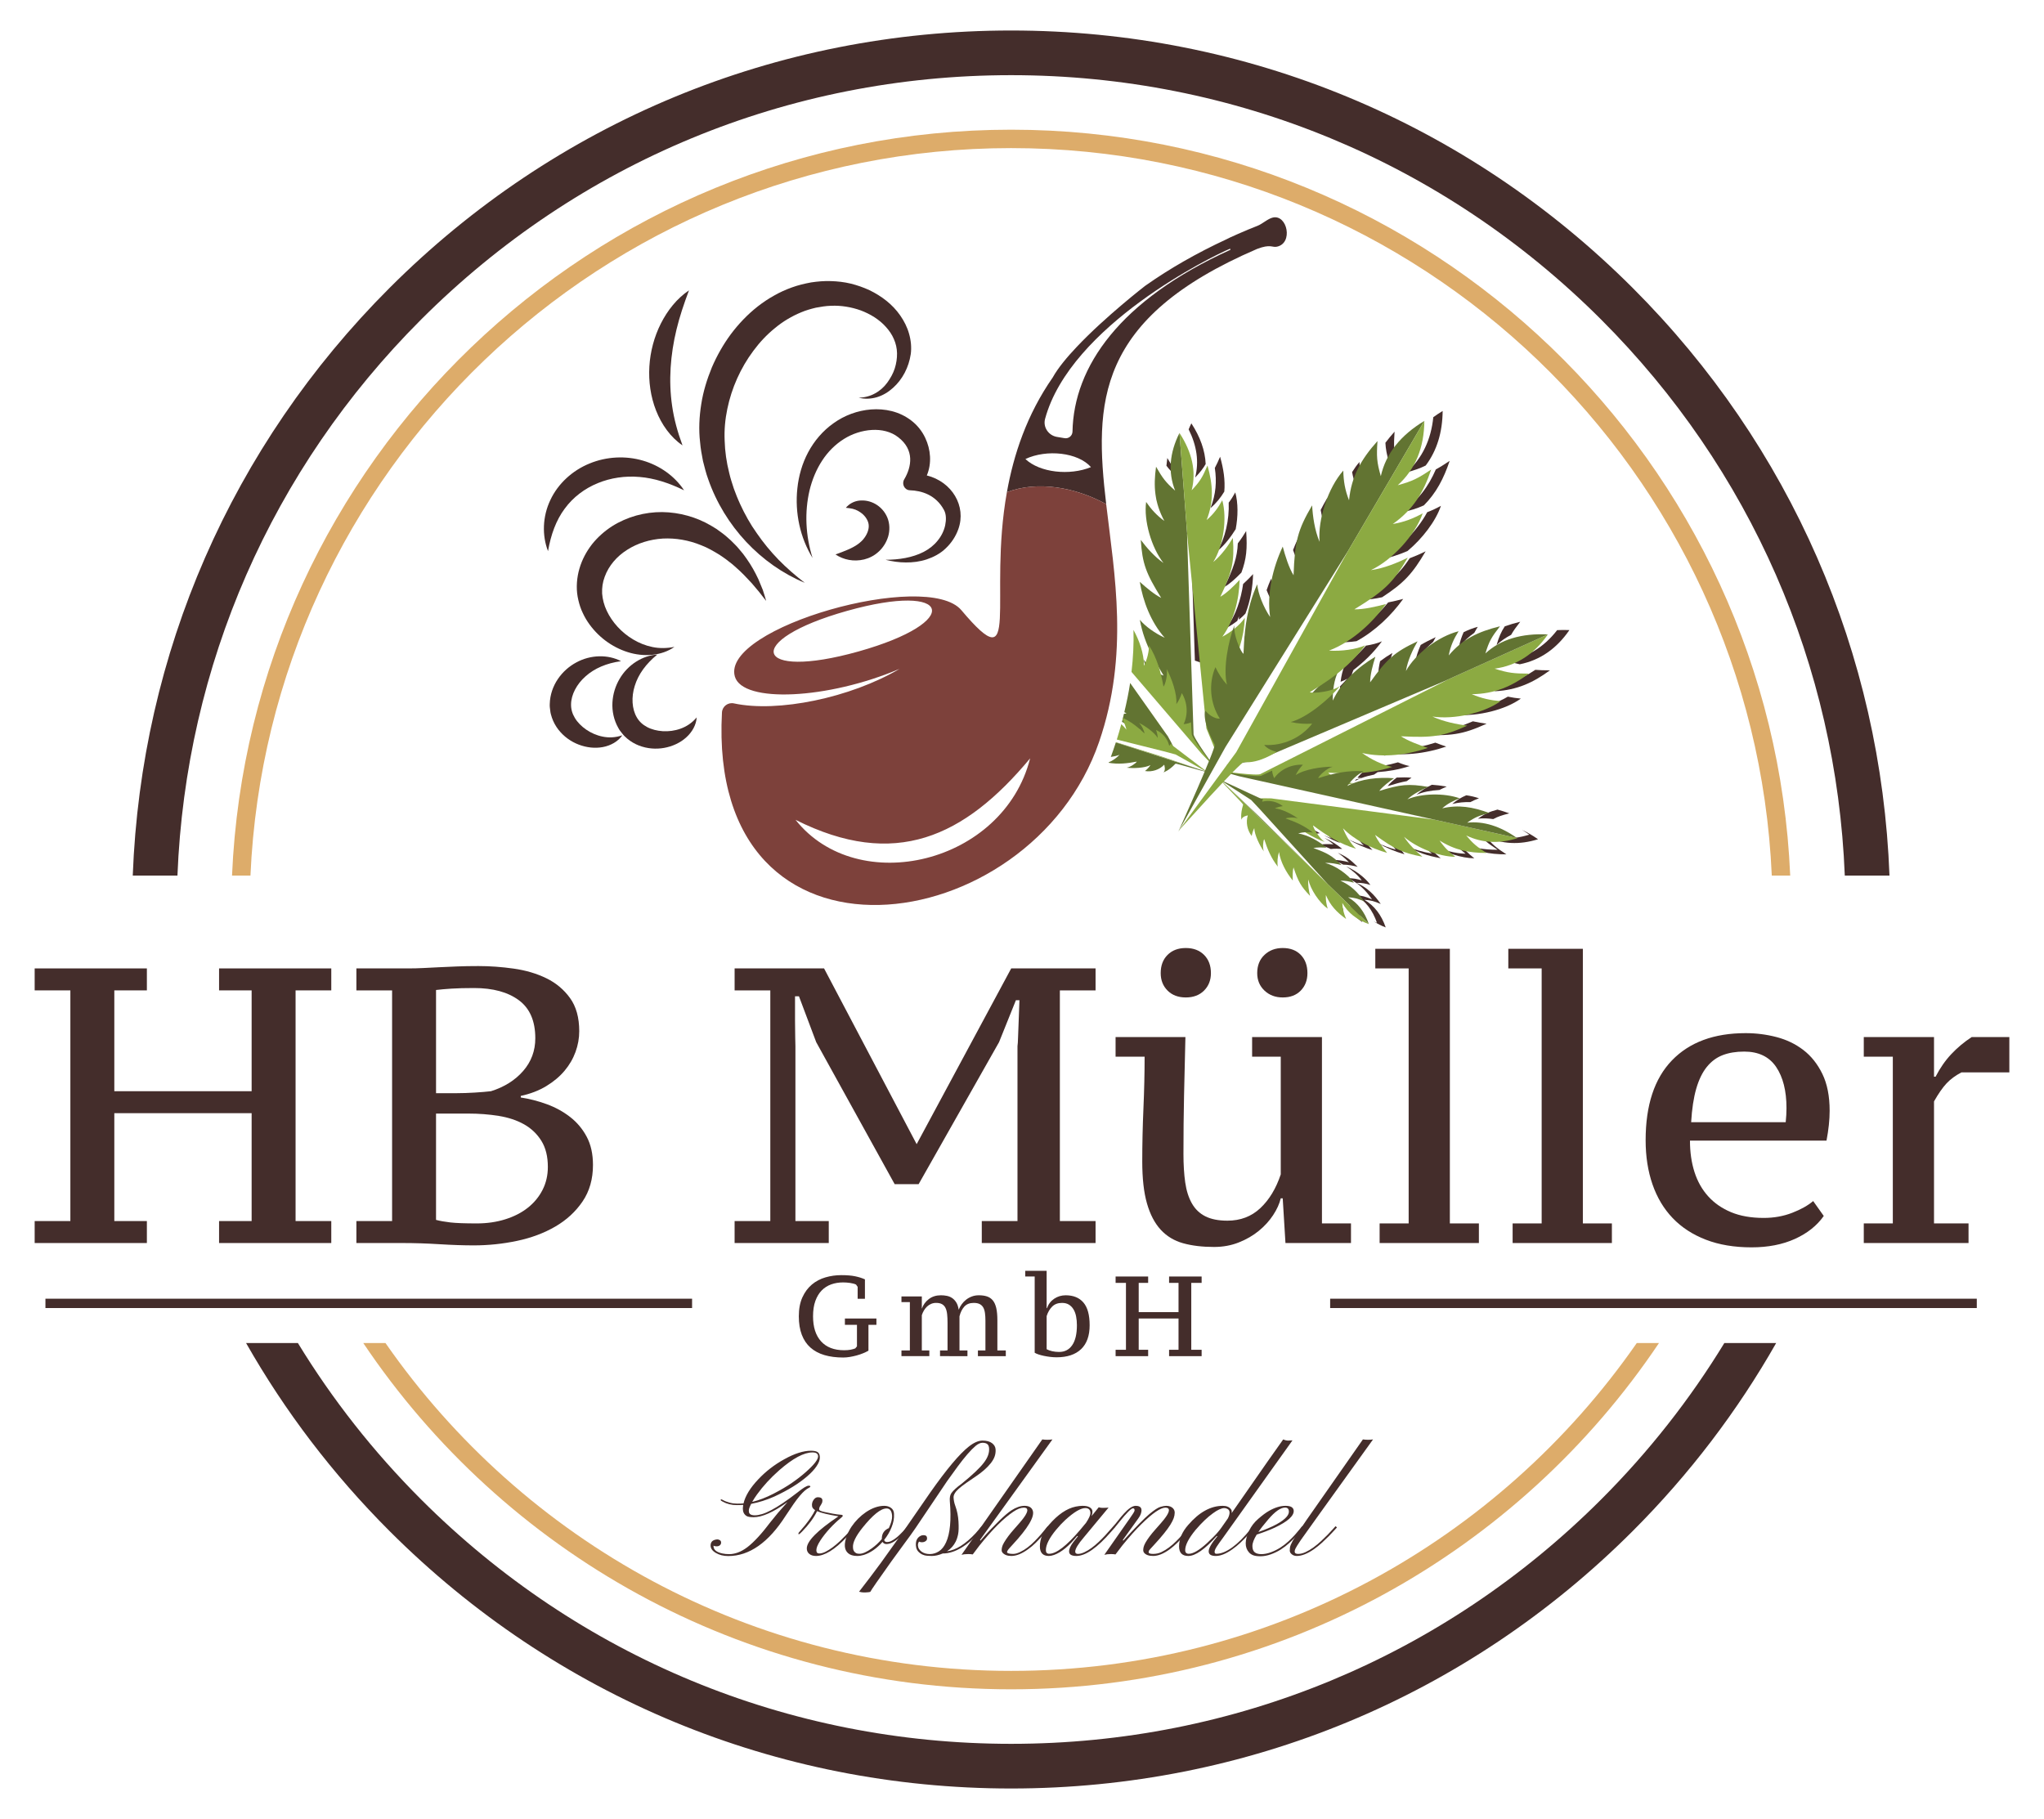 <?xml version="1.0" encoding="UTF-8" standalone="no"?><!DOCTYPE svg PUBLIC "-//W3C//DTD SVG 1.1//EN" "http://www.w3.org/Graphics/SVG/1.1/DTD/svg11.dtd"><svg width="100%" height="100%" viewBox="0 0 2000 1780" version="1.1" xmlns="http://www.w3.org/2000/svg" xmlns:xlink="http://www.w3.org/1999/xlink" xml:space="preserve" xmlns:serif="http://www.serif.com/" style="fill-rule:evenodd;clip-rule:evenodd;stroke-linejoin:round;stroke-miterlimit:2;"><g id="Margin-Guide" serif:id="Margin/Guide"><path d="M1349.34,547.538c9.521,-1.292 19.265,-4.621 27.843,-8.299c14.674,-12.286 27.557,-29.106 32.744,-44.25c-4.45,2.434 -8.847,4.506 -13.448,6.248c-10.065,18.667 -29.005,37.747 -47.139,46.301" style="fill:#442d2b;fill-rule:nonzero;"/><path d="M1381.14,761.009c-4.744,-0.387 -9.627,-0.359 -14.509,-0.116c-3.439,2.669 -6.741,5.549 -8.881,8.368c7.53,-2.325 13.375,-3.906 18.715,-4.868c1.586,-1.192 3.171,-2.342 4.675,-3.384" style="fill:#442d2b;fill-rule:nonzero;"/><path d="M1288.31,815.843c1.06,-0.176 2.076,-0.431 3.152,-0.521c-2.71,-1.401 -5.456,-2.914 -8.115,-4.574c-2.38,0.178 -4.809,0.552 -6.994,1.156c4.015,0.681 8.03,2.149 11.957,3.939" style="fill:#442d2b;fill-rule:nonzero;"/><path d="M1379.52,714.37c2.554,1.68 5.691,3.243 8.978,4.744c-0.129,-0.084 -0.3,-0.159 -0.425,-0.243c31.598,1.61 42.666,0.161 66.523,-10.664c-4.123,-0.542 -8.718,-1.359 -13.398,-2.364c-20.657,8.865 -32.302,10.024 -61.678,8.527" style="fill:#442d2b;fill-rule:nonzero;"/><path d="M1217.43,625.129c1.189,2.604 2.412,4.728 3.425,5.884c0.205,0.222 0.405,0.427 0.585,0.576c0.008,-0.382 0.028,-0.784 0.042,-1.175c0.284,-7.331 0.735,-14.465 1.496,-21.47c-0.654,0.574 -1.23,1.17 -1.919,1.733c-0.825,4.517 -1.901,8.941 -3.22,13.306c-0.116,0.387 -0.29,0.761 -0.409,1.146" style="fill:#442d2b;fill-rule:nonzero;"/><path d="M1362.4,638.985c-4.083,2.406 -8.114,5.108 -12.02,8.034c-1.056,4.615 -1.791,9.205 -1.77,13.167c4.575,-6.368 8.457,-11.447 12.171,-15.793c0.532,-1.858 1.079,-3.696 1.619,-5.408" style="fill:#442d2b;fill-rule:nonzero;"/><path d="M1308.84,752.919c2.362,-0.595 4.738,-1.086 7.117,-1.551c-3.133,-0.117 -6.266,-0.238 -9.459,-0.442c0.431,0.563 1.255,1.249 2.342,1.993" style="fill:#442d2b;fill-rule:nonzero;"/><path d="M1287.99,670.109c0.225,0.084 0.507,0.158 0.808,0.228c0.581,0.119 1.333,0.185 2.152,0.226c0.862,-0.934 1.636,-1.964 2.52,-2.875c1.103,-1.134 2.26,-2.218 3.403,-3.313c-2.637,1.69 -5.132,3.457 -7.858,5.114c-0.342,0.207 -0.691,0.425 -1.025,0.62" style="fill:#442d2b;fill-rule:nonzero;"/><path d="M1401.03,767.939c-5.268,2.561 -10.762,5.806 -15.045,9.776c6.166,-2.692 14.154,-4.221 22.462,-4.685c2.454,-1.233 4.884,-2.372 7.14,-3.297c-5.622,-0.964 -10.263,-1.544 -14.557,-1.794" style="fill:#442d2b;fill-rule:nonzero;"/><path d="M1340.57,731.168c4.663,3.372 10.082,6.49 15.449,8.967c-2.401,-1.416 -4.741,-2.906 -6.896,-4.466c21.714,4.96 45.94,1.766 65.989,-5.102c-3.378,-1.122 -7.033,-2.441 -10.667,-3.842c-19.63,6.381 -42.905,9.233 -63.875,4.443" style="fill:#442d2b;fill-rule:nonzero;"/><path d="M1270.9,766.483c0.785,0.979 1.499,2.007 2.149,3.077l111.691,24.821l28.252,3.677l-142.092,-31.575Z" style="fill:#442d2b;fill-rule:nonzero;"/><path d="M1296.02,819.978c3.09,1.929 6.078,3.992 8.766,6.244c-4.268,-0.275 -9.543,-0.43 -13.181,0.407c4.274,1.529 7.631,2.846 10.578,4.193c3.42,-0.436 7.611,-0.327 11.156,-0.099c-5.085,-4.259 -11.08,-8.018 -17.319,-10.745" style="fill:#442d2b;fill-rule:nonzero;"/><path d="M1352.35,584.447c21.19,-13.799 29.771,-23.006 42.594,-44.949c-4.608,2.298 -9.943,4.657 -15.546,6.764c-11.42,17.125 -21.87,25.462 -46.64,40.635c5.776,0.114 12.743,-0.993 19.592,-2.45" style="fill:#442d2b;fill-rule:nonzero;"/><path d="M1327.35,627.416c18.196,-9.879 34.074,-25.272 45.662,-41.361c-4.558,1.22 -9.642,2.453 -14.705,3.445c-13.458,16.365 -31.143,31.187 -50.973,38.841c6.463,0.408 13.48,0.053 20.016,-0.925" style="fill:#442d2b;fill-rule:nonzero;"/><path d="M1324.26,655.706c5.173,-4.064 10.19,-8.286 14.843,-12.951c4.65,-4.671 9.024,-9.692 13.092,-15.194c-4.25,1.89 -9.747,3.32 -15.659,4.247c-1.946,2.214 -3.928,4.379 -5.986,6.446c-4.651,4.665 -9.668,8.887 -14.842,12.95c-1.93,4.402 -3.272,10.041 -3.983,15.968c2.595,-0.907 4.909,-1.972 6.595,-3.188c-1.977,2.36 -4.427,4.943 -7.057,7.573c-0.141,2.348 -0.204,4.695 -0.114,6.965c2.864,-6.284 6.776,-12.189 11.316,-17.694c0.532,-1.82 1.112,-3.569 1.795,-5.123" style="fill:#442d2b;fill-rule:nonzero;"/><path d="M1295.31,812.051c2.271,3.394 5.146,6.809 7.665,8.43c-2.361,-0.846 -5.07,-2.015 -7.88,-3.345c5.776,3.34 11.722,6.159 16.432,7.846c-2.52,-1.621 -5.395,-5.035 -7.664,-8.43c-1.528,-2.277 -2.733,-4.484 -3.424,-6.166c-3.073,-2.096 -6.122,-4.265 -9.18,-6.552c0.099,1.46 1.771,4.819 4.051,8.217" style="fill:#442d2b;fill-rule:nonzero;"/><path d="M1278.39,862.253c-2.462,-4.224 -4.335,-9.009 -6.755,-16.213c-0.352,1.364 -0.534,2.992 -0.656,4.684c2.102,4.095 4.658,7.969 7.411,11.529" style="fill:#442d2b;fill-rule:nonzero;"/><path d="M1272.69,826.066l-11.243,-11.078c-0.907,0.433 -1.927,0.719 -2.908,1.061l47.636,46.939l-33.485,-36.922Z" style="fill:#442d2b;fill-rule:nonzero;"/><path d="M1244.03,822.864c-0.618,-1.724 -1.239,-3.44 -1.809,-5.215c-0.026,0.035 -0.048,0.114 -0.074,0.158c0.523,1.659 1.152,3.358 1.883,5.057" style="fill:#442d2b;fill-rule:nonzero;"/><path d="M1411.11,694.539c4.511,2.086 9.409,3.676 14.324,5.025c21.095,1.482 47.652,-5.05 62.67,-15.95c-4.371,-0.401 -8.547,-1.029 -12.709,-1.908c-16.991,10.244 -44.189,15.877 -64.285,12.833" style="fill:#442d2b;fill-rule:nonzero;"/><path d="M1137.79,573.719c-4.193,-3.153 -8.35,-6.699 -11.935,-9.945c0.179,1.101 0.433,2.225 0.643,3.337c4.135,3.299 8.401,6.349 12.321,8.307c-0.378,-0.61 -0.666,-1.108 -1.029,-1.699" style="fill:#442d2b;fill-rule:nonzero;"/><path d="M1464.35,631.177c4.291,-3.983 9.082,-7.26 14.265,-9.988c2.124,-3.836 4.818,-7.53 8.904,-12.767c-5.367,1.314 -10.393,2.773 -15.128,4.469c-3.567,5.403 -5.577,10.048 -8.041,18.286" style="fill:#442d2b;fill-rule:nonzero;"/><path d="M1465.23,792.227c-8.24,2.244 -11.96,3.892 -19.183,8.901c5.004,-0.538 10.021,-0.344 15.051,0.403c4.446,-2.45 8.447,-3.728 15.73,-5.615c-3.997,-1.458 -7.836,-2.688 -11.598,-3.689" style="fill:#442d2b;fill-rule:nonzero;"/><path d="M1334.42,827.31c-5.585,-1.659 -10.755,-3.886 -15.786,-6.333c7.605,4.456 15.536,8.219 24.339,10.832c-4.008,-3.735 -8.134,-9.936 -11.134,-16.221c-3.79,-2.692 -7.342,-5.626 -10.491,-8.846c2.924,7.631 8.137,15.967 13.072,20.568" style="fill:#442d2b;fill-rule:nonzero;"/><path d="M1141.11,540.37c-1.832,-2.338 -3.521,-4.987 -5.128,-7.765c-3.426,-3.708 -6.542,-7.501 -9.131,-10.96c0.151,2.298 0.345,4.36 0.542,6.418c4.132,4.478 8.736,8.835 13.717,12.307" style="fill:#442d2b;fill-rule:nonzero;"/><path d="M1177.67,649.577l-0.432,-13.237l-12.087,-121.639l-0.432,-4.372l4.444,136.11c2.886,0.894 5.734,1.916 8.507,3.138" style="fill:#442d2b;fill-rule:nonzero;"/><path d="M1376.32,462.259c8.149,-2.215 13.422,-4.076 18.716,-6.745c10.928,-14.548 16.36,-32.405 16.567,-53.344c-3.227,1.947 -6.258,3.983 -9.156,6.079c-2.2,21.886 -10.691,40.051 -26.127,54.01" style="fill:#442d2b;fill-rule:nonzero;"/><path d="M1257.08,830.529c-0.507,1.641 -0.851,3.429 -1.115,5.232c2.25,4.87 4.94,9.543 8.489,14.023c-0.001,-0.01 -0.001,-0.023 -0.003,-0.033c-3.599,-6.105 -6.411,-12.697 -7.371,-19.222" style="fill:#442d2b;fill-rule:nonzero;"/><path d="M1427.1,823.832c-2.894,-1.374 -5.795,-2.901 -8.74,-4.751c4.568,6.698 9.59,11.551 15.662,16.309c-9.733,-0.065 -21.859,-3.38 -32.721,-8.414c12.591,7.501 28.871,12.83 41.273,12.916c-5.99,-4.696 -10.954,-9.498 -15.474,-16.06" style="fill:#442d2b;fill-rule:nonzero;"/><path d="M1489.13,812.035c2.298,1.377 4.598,2.85 6.903,4.473c0.123,0.077 0.225,0.16 0.348,0.238c-18.144,5.657 -35.304,4.934 -51.298,-2.792c7.038,8.398 10.415,11.092 20.344,17.592c-13.516,-0.011 -25.155,-1.743 -36.89,-7.029c14.771,8.861 28.663,11.515 45.442,11.53c-9.929,-6.5 -13.308,-9.195 -20.343,-17.592c15.994,7.725 33.154,8.449 51.297,2.791c-0.123,-0.078 -0.226,-0.159 -0.347,-0.239c-5.168,-3.637 -10.317,-6.582 -15.456,-8.972" style="fill:#442d2b;fill-rule:nonzero;"/><path d="M1450.64,672.123c4.385,1.871 8.564,3.208 12.726,4.266c21.117,-1.183 36.819,-8.385 53.194,-20.432c-5.846,-0.026 -10.253,-0.136 -14.269,-0.503c-15.458,10.359 -30.899,16.316 -51.651,16.669" style="fill:#442d2b;fill-rule:nonzero;"/><path d="M1523.64,616.611c-13.051,16.845 -29.637,27.097 -50.068,29.849c5.412,1.712 9.552,2.826 13.503,3.568c19.912,-3.997 36.052,-15.336 48.54,-33.458c-4.139,-0.19 -8.098,-0.135 -11.975,0.041" style="fill:#442d2b;fill-rule:nonzero;"/><path d="M1286.48,858.146c-0.226,2.656 -0.071,5.499 0.28,8.276c2.431,4.253 5.422,7.902 10.127,12.783c-0.085,-0.344 -0.161,-0.737 -0.245,-1.094c-4.828,-6.227 -8.726,-13.658 -10.162,-19.965" style="fill:#442d2b;fill-rule:nonzero;"/><path d="M1393.48,822.939c-4.048,-2.357 -7.748,-4.934 -10.829,-7.649c4.843,7.622 12.271,14.781 18.456,20.036c-9.659,-1.851 -16.467,-3.727 -23.076,-6.684c9.833,5.851 17.873,8.548 31.628,11.185c-5.317,-4.518 -11.456,-10.471 -16.179,-16.888" style="fill:#442d2b;fill-rule:nonzero;"/><path d="M1320.65,881.683c0.295,5.109 0.808,7.857 2.233,11.924c2.969,3.088 6.268,5.969 10.158,8.776c-1.587,-4.033 -2.457,-6.63 -3.016,-9.399c-3.744,-3.261 -6.955,-6.958 -9.375,-11.301" style="fill:#442d2b;fill-rule:nonzero;"/><path d="M1353.55,813.408c2.47,5.653 7.713,12.569 12.133,18.045c-5.92,-1.68 -11.978,-3.897 -17.849,-6.63c8.395,4.861 17.536,8.615 26.402,11.131c-3.843,-4.759 -8.198,-10.565 -10.922,-15.725c-2.98,-1.993 -6.125,-4.178 -9.764,-6.821" style="fill:#442d2b;fill-rule:nonzero;"/><path d="M1304.15,873.747c-0.146,2.918 0.136,5.602 0.607,8.261c3.006,3.972 6.386,7.509 9.787,9.994c-0.347,-1.179 -0.519,-2.313 -0.778,-3.46c-3.938,-4.219 -7.165,-8.905 -9.616,-14.795" style="fill:#442d2b;fill-rule:nonzero;"/><path d="M1334.96,880.513c6.678,0.485 9.242,1.249 16.083,4.061c-6.623,-9.463 -13.353,-16.112 -23.77,-20.642c4.912,-0.164 9.112,0.639 13.663,2.057c-5.087,-7.168 -14.731,-14.375 -23.602,-18.061c6.002,3.808 11.59,8.686 15.05,13.561c-4.552,-1.419 -8.751,-2.221 -13.663,-2.056c10.417,4.53 17.146,11.18 23.77,20.641c-6.842,-2.811 -9.405,-3.577 -16.082,-4.061c9.765,5.638 16.664,14.736 20.935,27.013c-1.142,-0.416 -2.116,-0.97 -3.203,-1.432c3.548,2.281 7.37,4.335 11.756,5.932c-4.271,-12.276 -11.17,-21.374 -20.937,-27.013" style="fill:#442d2b;fill-rule:nonzero;"/><path d="M1325.93,763.938c-0.088,0.112 -0.17,0.214 -0.244,0.333c0.161,-0.082 0.329,-0.175 0.49,-0.257c1.757,-0.913 3.59,-1.726 5.474,-2.467c-1.455,0.372 -3.008,0.728 -4.661,1.061c-0.34,0.448 -0.741,0.879 -1.059,1.33" style="fill:#442d2b;fill-rule:nonzero;"/><path d="M1427.52,633.201c4.65,-5.606 9.645,-10.129 15.038,-13.945c1.047,-1.968 2.18,-3.909 3.417,-5.86c-4.509,1.128 -9.177,2.966 -13.814,5.212c-2.035,4.464 -3.639,9.165 -4.641,14.593" style="fill:#442d2b;fill-rule:nonzero;"/><path d="M1371.34,501.205c8.188,-1.357 15.142,-3.638 21.868,-6.67c12.11,-12.128 19.421,-26.22 25.257,-43.555c-5.452,3.644 -9.554,6.236 -13.508,8.334c-7.246,16.721 -17.079,30.218 -33.617,41.891" style="fill:#442d2b;fill-rule:nonzero;"/><path d="M1438.72,784.911c2.666,-1.422 5.436,-2.637 8.428,-3.724c-3.756,-1.344 -7.978,-2.321 -12.401,-2.962c-4.944,2.103 -9.398,4.677 -13.74,8.488c6.125,-1.43 11.945,-1.986 17.713,-1.802" style="fill:#442d2b;fill-rule:nonzero;"/><path d="M1327.43,477.376c0.596,-6.161 1.7,-11.861 3.265,-17.247c-0.261,-2.641 -0.429,-5.308 -0.493,-8.048c-2.563,2.888 -4.931,6.3 -7.193,9.904c0.891,5.03 2.279,10.067 4.421,15.391" style="fill:#442d2b;fill-rule:nonzero;"/><path d="M1355.58,433.277c0.279,6.157 1.346,11.566 3.754,19.881c1.122,-5.021 2.799,-9.785 4.855,-14.374c-0.28,-4.611 -0.107,-9.525 0.351,-16.393c-3.27,3.643 -6.21,7.255 -8.96,10.886" style="fill:#442d2b;fill-rule:nonzero;"/><path d="M1297.84,519.087c-0.589,-7.224 0.169,-15.314 1.798,-23.522c-0.336,-2.994 -0.571,-5.886 -0.728,-8.591c-2.574,4.369 -4.762,8.318 -6.658,12.059c1.169,6.802 2.899,13.748 5.588,20.054" style="fill:#442d2b;fill-rule:nonzero;"/><path d="M1308.96,834.518c3.535,2.311 6.8,5.114 10.96,9.247c-4.825,-1.304 -11.021,-2.532 -16.497,-2.188c3.416,0.843 7.147,2.458 10.83,4.508c4.87,0.046 10.046,1.052 14.219,2.18c-7.158,-7.113 -11.632,-10.383 -19.512,-13.747" style="fill:#442d2b;fill-rule:nonzero;"/><path d="M1333.3,755.653l-0.014,-0.008c-1.79,1.629 -3.45,3.455 -5.007,5.327c1.384,0.266 2.675,0.416 3.824,0.414c3.907,-1.501 8.091,-2.538 12.36,-3.374c1.169,-0.89 2.34,-1.709 3.503,-2.427c10.588,-0.783 20.979,-2.538 31.352,-5.946c-3.43,-0.618 -7.398,-1.99 -11.453,-3.66c-9.411,2.817 -18.849,4.395 -28.451,5.105c-2.033,1.255 -4.101,2.734 -6.114,4.569" style="fill:#442d2b;fill-rule:nonzero;"/><path d="M1390.12,631.106c-2.473,5.635 -4.59,11.679 -5.564,17.728c3.915,-7.153 10.256,-14.302 17.689,-20.647c0.849,-1.607 1.701,-3.234 2.542,-4.686c-5.717,2.666 -10.474,5.102 -14.667,7.605" style="fill:#442d2b;fill-rule:nonzero;"/><path d="M1169.43,467.3c4.92,-5.203 7.761,-8.794 10.286,-13.204c-0.569,-13.166 -5.279,-26.454 -14.01,-39.836c-0.984,1.973 -1.826,3.936 -2.648,5.896c7.948,15.876 10.319,31.614 6.372,47.144" style="fill:#442d2b;fill-rule:nonzero;"/><path d="M1271.72,552.687c0.184,-5.172 0.414,-9.776 0.709,-14.038c-1.122,-3.515 -2.166,-7.021 -3.036,-10.274c-1.494,3.186 -2.867,6.504 -4.171,9.879c1.869,5.326 4.021,10.442 6.498,14.433" style="fill:#442d2b;fill-rule:nonzero;"/><path d="M1152.8,467.685c-0.83,-2.097 -1.505,-4.206 -2.106,-6.321c-2.773,-3.514 -5.165,-7.402 -8.501,-13.189c-0.365,2.583 -0.651,5.107 -0.868,7.591c2.957,3.933 6.2,7.262 11.475,11.919" style="fill:#442d2b;fill-rule:nonzero;"/><path d="M1141.98,498.15c-1.063,-1.969 -1.978,-3.909 -2.846,-5.842c-2.463,-2.749 -4.741,-5.618 -6.912,-8.737c-0.245,1.804 -0.314,3.745 -0.371,5.69c2.944,3.12 6.231,6.05 10.129,8.889" style="fill:#442d2b;fill-rule:nonzero;"/><path d="M1184.42,497.217c5.86,-5.025 9.964,-10.272 13.527,-16.167c0.973,-11.057 -0.708,-22.008 -4.104,-34.117c-1.959,4.572 -3.515,7.982 -5.172,10.973c1.99,13.246 1.111,25.683 -4.251,39.311" style="fill:#442d2b;fill-rule:nonzero;"/><path d="M1248.19,594.633c-0.693,-4.719 -0.907,-9.537 -0.878,-14.381c-1.818,-4.985 -3.159,-9.866 -3.548,-14.009c-1.694,3.734 -3.12,7.481 -4.428,11.238c2.31,5.924 5.375,11.945 8.854,17.152" style="fill:#442d2b;fill-rule:nonzero;"/><path d="M1200.18,614.396c3.603,-1.883 7.161,-4.276 10.488,-6.83c0.52,-1.572 1.042,-3.16 1.575,-4.548c-0.119,0.989 -0.026,2.183 0.041,3.352c2.385,-1.933 4.476,-3.954 6.364,-5.979c4.791,-12.329 7.138,-25.879 7.466,-38.607c-2.917,3.133 -6.28,6.571 -9.75,9.692c-2.154,15.316 -7.26,30.741 -16.184,42.92" style="fill:#442d2b;fill-rule:nonzero;"/><path d="M1198.21,574.264c5.474,-3.14 11.393,-8.707 16.486,-13.982c4.931,-13.423 5.867,-23.352 4.636,-40.622c-2.255,3.789 -5.014,7.975 -8.163,12.051c-0.591,13.753 -4.166,23.922 -12.959,42.553" style="fill:#442d2b;fill-rule:nonzero;"/><path d="M1191.09,539.346c7.347,-5.984 13.434,-14.227 18.008,-21.54c2.359,-12.448 2.452,-25.615 -0.405,-35.978c-1.957,3.594 -4.042,6.912 -6.447,10.069c0.682,16.389 -3.435,35.137 -11.156,47.449" style="fill:#442d2b;fill-rule:nonzero;"/><path d="M1249.94,803.115c0,0 -3.546,-2.743 -7.959,-10.06l7.23,7.427c0.049,0.906 0.261,1.797 0.729,2.633" style="fill:#202017;fill-rule:nonzero;"/><path d="M1401.55,701.172c10.797,4.99 23.79,7.586 34.044,8.932c-23.247,10.548 -34.032,11.96 -64.824,10.392c6.908,4.541 17.605,8.492 26.347,11.397c-19.537,6.69 -43.143,9.804 -64.303,4.971c8.963,6.48 20.808,12.057 29.436,13.614c-12.721,4.179 -25.458,5.873 -38.589,6.238l-0.014,-0.007c-7.856,0.201 -15.826,-0.07 -24.022,-0.592c1.743,2.277 9.85,6.553 17.157,8.783c0.078,0.016 0.161,0.051 0.239,0.066c2.849,0.856 5.563,1.389 7.724,1.36c-13.815,3.63 -38.483,5.858 -52.552,0.964c3.941,3.939 -62.269,-9.026 -62.269,-9.026l-14.229,-3.638c0.992,0.133 9.024,1.264 17.477,2.168c9.448,1 19.399,1.725 20.515,0.434l9.89,-4.988l172.703,-86.976l-4.25,1.808l102.518,-46.262c-13.173,19.112 -30.455,30.593 -52.125,33.512c13.427,4.247 18.842,4.8 33.558,4.868c-17.008,12.512 -33.19,19.751 -55.901,20.139c9.728,4.15 18.468,5.923 28.162,6.809c-15.988,11.605 -45.48,18.245 -66.692,15.034" style="fill:#8caa42;fill-rule:nonzero;"/><path d="M1514.55,620.81l-102.519,46.262l-180.055,76.397l-32.045,5.713l22.034,-17.931c-0.341,-14.855 7.229,-29.104 19.569,-36.922c-0.663,5.685 -0.513,11.487 0.607,17.298c4.218,-12.954 20.671,-29.286 31.866,-37.044c-2.067,2.424 -3.748,6.694 -4.85,11.012c-0.075,0.265 -0.144,0.519 -0.2,0.78c-1.238,5.086 -1.676,10.077 -1.002,11.967c2.857,-4.021 5.734,-7.91 8.721,-11.646c3.266,-4.09 6.653,-7.989 10.255,-11.689c6.601,-6.797 13.909,-12.873 22.525,-18.091c-0.178,0.323 -0.34,0.653 -0.48,0.998c-3.357,7.025 -5.209,18.003 -4.83,27.651c8.143,-17.866 24.532,-32.85 41.62,-42.913c-2.457,7.785 -5.145,17.567 -5.106,25.044c16.342,-22.737 23.744,-29.568 46.4,-40.133c-4.614,7.968 -9.694,18.599 -11.382,29.072c9.238,-16.874 31.942,-34.017 51.526,-38.919c-4.634,7.316 -7.946,14.467 -9.648,23.686c13.191,-15.904 28.974,-23.356 50.13,-28.533c-8.161,10.458 -10.668,14.61 -14.245,26.559c14.923,-13.849 35.443,-19.8 61.108,-18.618" style="fill:#627432;fill-rule:nonzero;"/><path d="M1434.65,817.534c6.856,8.183 10.148,10.809 19.822,17.141c-16.95,-0.013 -30.866,-2.727 -45.857,-12.147c4.451,6.528 9.346,11.258 15.261,15.895c-15.683,-0.107 -37.802,-8.785 -50.059,-19.587c4.719,7.427 11.957,14.404 17.985,19.525c-19.741,-3.784 -27.304,-7.526 -46.349,-21.359c2.407,5.508 7.516,12.248 11.823,17.583c-15.45,-4.385 -31.854,-12.494 -43.185,-24.078c2.848,7.434 7.931,15.558 12.738,20.041c-15.816,-4.697 -28.837,-12.988 -42.061,-22.876c0.095,1.424 1.725,4.696 3.947,8.008c2.212,3.307 5.014,6.634 7.468,8.215c-10.26,-3.677 -26.69,-12.637 -33.395,-21.221c0.881,4.361 2.442,8.589 4.557,12.58c-10.949,-3.478 -20.298,-12.395 -24.197,-23.038c0,0 -0.59,0.651 -1.311,1.7l-9.772,-12.217c-1.494,-0.85 11.935,-0.435 11.935,-0.435l2.061,0.301l157.827,20.544l-191.417,-42.49l271.825,60.404c0.12,0.075 0.219,0.156 0.34,0.23c-17.679,5.514 -34.401,4.809 -49.986,-2.719" style="fill:#8caa42;fill-rule:nonzero;"/><path d="M1484.3,820.023l-271.826,-60.404l-15.292,-4.358c1.058,0.183 35.219,6.001 37.452,3.56l10.146,-4.765c0.078,3.628 1.982,7.442 1.982,7.442c6.112,-8.644 16.957,-13.726 28.085,-13.162c-2.87,2.996 -5.272,6.396 -7.066,10.199c8.234,-5.724 25.691,-8.376 36.168,-8.234c-5.299,1.232 -13.412,8.616 -14.165,11.219c14.589,-4.681 28.605,-7.89 44.53,-6.789c-2.746,1.277 -5.74,3.41 -8.574,5.994l-0.012,-0.009c-2.661,2.419 -5.175,5.232 -7.182,8.081c-0.085,0.11 -0.165,0.208 -0.236,0.323c0.156,-0.079 0.32,-0.17 0.475,-0.251c12.993,-6.74 29.906,-8.562 45.227,-7.314c-5.064,3.513 -11.157,8.078 -14.459,12.428c20.679,-6.382 28.54,-7.267 48.028,-3.924c-6.605,2.709 -14.705,6.778 -20.512,12.163c13.596,-5.938 36.184,-6.404 51.264,-1.002c-6.397,2.323 -11.835,5.111 -17.138,9.768c15.9,-3.709 29.699,-1.393 46.062,4.585c-10.243,2.653 -13.802,4.012 -21.661,9.462c16.099,-1.727 32.328,3.454 48.704,14.988" style="fill:#627432;fill-rule:nonzero;"/><path d="M1231.55,798.548l67.758,66.764l-66.083,-72.86l-8.93,-9.553l-29.125,-18.838l-0.808,-0.788l39.776,18.44l1.725,0.11c-0.391,0.837 -0.632,1.651 -0.763,2.151c-0.086,0.328 -0.122,0.533 -0.122,0.533c0.119,-0.04 0.245,-0.065 0.369,-0.089c6.606,-1.694 14.232,-0.005 19.873,4.427c-2.735,0.365 -5.372,1.089 -7.839,2.242c6.678,0.377 17.107,5.782 22.696,9.863c-3.349,-1.443 -10.659,-0.983 -12.114,-0.016c5.42,1.862 10.559,3.877 15.46,6.458c3.902,2.029 7.636,4.424 11.243,7.367c-3.946,-0.87 -9.76,-0.512 -14.429,0.775c9.829,1.671 19.852,7.366 27.716,13.955c-4.158,-0.269 -9.3,-0.418 -12.845,0.396c13.766,4.922 18.387,7.546 27.595,16.696c-4.702,-1.27 -10.738,-2.465 -16.075,-2.13c9.783,2.415 22.237,10.976 28.216,19.401c-4.434,-1.382 -8.526,-2.164 -13.313,-2.004c10.152,4.416 16.708,10.895 23.163,20.114c-6.668,-2.74 -9.166,-3.484 -15.673,-3.957c9.518,5.494 16.241,14.36 20.401,26.323l-142.808,-138.86l28.63,27.058l6.306,6.022Z" style="fill:#627432;fill-rule:nonzero;"/><path d="M1313.41,883.532c0.379,6.53 1.093,9.056 3.741,15.786c-9.147,-6.602 -15.556,-13.27 -19.822,-23.52c-0.24,4.787 0.474,8.913 1.795,13.402c-8.404,-6.139 -16.778,-18.776 -19.015,-28.604c-0.452,5.318 0.625,11.409 1.807,16.135c-9.054,-9.389 -11.608,-14.074 -16.265,-27.931c-0.913,3.53 -0.873,8.67 -0.703,12.849c-6.494,-8.008 -12.028,-18.128 -13.473,-27.963c-1.426,4.613 -1.927,10.41 -1.148,14.375c-6.561,-8.278 -10.211,-17.186 -13.342,-26.928c-1.022,1.41 -1.692,8.682 -0.329,12.058c-3.987,-5.669 -9.185,-16.176 -9.381,-22.828c-1.235,2.418 -2.061,5.029 -2.51,7.731c-4.438,-5.816 -5.9,-13.632 -3.805,-20.189c0,0 -5.601,0.871 -6.232,4.218c0,0 -1.301,-5.118 1.656,-14.751c0.247,-0.773 -20.199,-21.066 -21.887,-23.747l-0.011,-0.006l-1.568,-1.01l1.444,0.664l0.808,0.79l-0.134,-0.088l1.578,1.494l142.809,138.859c-11.871,-4.319 -20.649,-11.165 -26.013,-20.796" style="fill:#8caa42;fill-rule:nonzero;"/><path d="M1138.45,550.942c-8.861,-6.176 -16.671,-15.207 -22.227,-22.63c1.544,23.472 5.108,32.752 19.995,56.781c-6.808,-3.398 -14.764,-10.118 -20.965,-15.732c3.082,18.942 10.936,39.64 24.382,54.719c-9.387,-4.278 -19.241,-11.321 -24.318,-17.62c2.16,12.399 6.393,23.686 11.928,34.733l0.011,0.008c3.343,6.633 7.145,13.166 11.272,19.792c-2.689,-0.376 -9.892,-5.129 -15.006,-10.166c-0.046,-0.058 -0.113,-0.11 -0.159,-0.168c-1.978,-1.963 -3.625,-3.967 -4.557,-5.774c3.128,13.24 12.314,35.049 22.781,44.666c-5.094,-1.478 36.532,49.629 36.532,49.629l9.891,10.832c-0.589,-0.817 -5.383,-7.379 -10.159,-14.391c-5.302,-7.803 -10.578,-16.136 -9.996,-17.724l-0.353,-10.962l-6.047,-185.265l0.42,4.262l-7.785,-102.262c-9.7,19.448 -11.426,38.307 -4.248,56.447c-9.377,-8.28 -12.198,-12.172 -18.67,-23.397c-2.71,19.16 -1.522,35.193 8.124,53.083c-7.657,-5.576 -12.91,-11.513 -17.839,-18.593c-2.451,18.064 5.012,44.437 16.993,59.732" style="fill:#627432;fill-rule:nonzero;"/><path d="M1154.09,423.67l7.785,102.26l18.568,186.866l11.755,28.734l3.517,-25.871c13.039,-6.874 21.774,-20.393 22.604,-34.924c-4.613,3.344 -9.715,6.033 -15.274,7.88c9.181,-9.94 15.407,-32.064 16.729,-45.429c-1.101,2.949 -3.982,6.476 -7.181,9.527c-0.191,0.195 -0.379,0.376 -0.577,0.553c-3.792,3.542 -7.882,6.346 -9.827,6.69c2.097,-4.397 4.074,-8.748 5.863,-13.116c1.961,-4.775 3.699,-9.557 5.163,-14.423c2.692,-8.912 4.424,-18.051 4.789,-27.846c-0.192,0.307 -0.398,0.607 -0.627,0.893c-4.427,6.269 -12.947,13.214 -21.365,17.613c11.409,-15.569 16.447,-36.582 16.938,-55.653c-5.464,5.868 -12.511,12.903 -18.867,16.547c11.613,-24.607 13.929,-34.025 12.25,-57.595c-4.566,7.672 -11.158,17.034 -19.181,23.568c9.904,-15.79 13.771,-42.477 8.82,-60.433c-3.973,7.299 -8.415,13.468 -15.312,19.384c7.202,-18.302 6.18,-34.378 0.848,-53.386c-4.934,11.522 -7.227,15.53 -15.457,24.232c4.685,-18.435 0.378,-37.158 -11.961,-56.071" style="fill:#8caa42;fill-rule:nonzero;"/><path d="M1141.46,718.76l-35.641,-50.44c-1.445,9.53 -3.434,19.08 -5.714,28.614c0.732,0.35 1.421,0.724 2.163,1.07c-0.498,0.24 -1.428,0.39 -2.53,0.484c-0.64,2.626 -1.219,5.253 -1.92,7.873c6.224,3.86 12.93,7.095 18.358,8.001c-4.033,1.302 -8.247,1.956 -12.5,2.027c7.757,7.742 19.408,11.592 30.122,9.935c0.001,0 -0.28,0.819 -0.838,1.939l14.802,2.692c1.407,0.897 -5.107,-10.557 -5.107,-10.557l-1.195,-1.638Z" style="fill:#627432;fill-rule:nonzero;"/><path d="M1107.16,657.476l-0.004,0.031l68.603,80.074l-68.599,-80.105Z" style="fill:#627432;fill-rule:nonzero;"/><path d="M1166.06,717.833l-0.658,-11.072c-3.124,1.666 -7.25,1.845 -7.25,1.845c4.519,-9.405 3.816,-21.15 -1.79,-30.38c-1.213,3.88 -2.984,7.558 -5.372,10.908c1.059,-9.758 -4.675,-25.816 -9.543,-34.561c1.368,5.04 -1.145,15.414 -2.986,17.294c-2.67,-14.519 -6.291,-27.768 -14.304,-40.451c0.163,2.881 -0.27,6.381 -1.15,9.965l0.012,0.006c-0.822,3.365 -2.032,6.799 -3.5,9.828c-0.053,0.123 -0.1,0.235 -0.164,0.351c-0.003,-0.168 0,-0.349 -0.003,-0.517c-0.153,-11.719 -4.379,-23.981 -10.278,-34.665c0.394,13.512 -0.303,27.263 -1.919,41.123l68.603,80.073l11,11.413c-0.66,-0.851 -21.742,-28.052 -20.698,-31.16" style="fill:#8caa42;fill-rule:nonzero;"/><path d="M1133.74,739.382l-41.83,-13.153c-0.034,0.102 -0.073,0.202 -0.106,0.304l86.395,27.837l-36.483,-12.337l-7.976,-2.651Z" style="fill:#8caa42;fill-rule:nonzero;"/><path d="M1146.8,729.166l-0.888,-1.447c-0.527,0.737 -1.109,1.331 -1.472,1.683c-0.237,0.229 -0.395,0.358 -0.395,0.358c-0.019,-0.121 -0.057,-0.242 -0.093,-0.363c-1.591,-6.53 -6.496,-12.317 -12.787,-15.072c0.933,2.526 1.518,5.14 1.667,7.812c-3.342,-5.574 -12.565,-11.965 -18.467,-14.813c2.697,2.178 5.585,8.655 5.428,10.359c-3.983,-3.767 -7.954,-7.21 -12.275,-10.174c-2.723,-1.884 -5.649,-3.505 -8.737,-4.957c-0.146,0.567 -0.255,1.138 -0.402,1.705c1.656,2.854 3.063,6.459 3.787,9.801c-1.462,-1.941 -3.155,-3.757 -4.999,-5.458c-1.378,5.04 -2.799,10.079 -4.393,15.086l45.348,11.359l12.202,3.259l29.769,16.677l1.066,0.34l-34.359,-26.155Z" style="fill:#8caa42;fill-rule:nonzero;"/><path d="M1181.17,755.321l-1.067,-0.34l0.14,0.077l-2.039,-0.688l-86.395,-27.837c-1.548,4.744 -3.167,9.472 -4.898,14.174c2.94,-0.436 5.816,-1.049 8.484,-2.066c-2.944,3.11 -7.029,5.939 -10.489,7.3c-0.062,0.161 -0.13,0.319 -0.192,0.479c9.461,1.62 18.287,0.668 27.583,-1.133c-0.723,1.547 -6.508,5.534 -9.932,5.928c6.516,0.813 17.664,0.412 23.353,-2.542c-1.48,2.214 -3.304,4.16 -5.375,5.819c6.91,1.149 14.184,-1.249 18.781,-6.175c0,0 1.83,5.317 -0.724,7.45c0,0 4.947,-1.274 11.781,-8.422c0.544,-0.582 27.504,7.804 30.621,8.025l0.009,0.006l1.618,0.91l-1.259,-0.965Z" style="fill:#627432;fill-rule:nonzero;"/><path d="M1199.11,730.987l-46.137,82.865c-0,0 37.114,-82.237 35.533,-85.246c-13.363,-25.423 -9.066,-33.164 -9.066,-33.164c7.327,8.629 14.117,7.767 14.117,7.767c-9.567,-14.917 -11.19,-34.374 -4.298,-50.351c2.886,6.201 6.628,11.998 11.298,17.162c-4.029,-15.89 1.453,-43.033 7.211,-58.031c-0.656,5.463 1.845,14.321 4.639,20.661c1.283,2.958 2.642,5.359 3.746,6.618c0.2,0.217 0.395,0.415 0.57,0.56c0.008,-0.37 0.028,-0.762 0.042,-1.143c0.278,-7.183 0.716,-14.175 1.466,-21.037c1.039,-9.533 2.694,-18.814 5.326,-27.96c1.733,-6.021 3.889,-11.979 6.587,-17.919c0.868,9.279 6.052,22.179 12.646,32.051c-3.392,-23.052 2.652,-48.302 12.334,-68.95c2.479,9.258 5.994,20.651 10.6,28.075c1.169,-32.747 3.825,-44.099 18.155,-68.419c0.619,10.671 2.432,24.288 7.29,35.678c-1.825,-22.347 8.443,-53.052 23.204,-69.68c0.231,9.959 1.581,18.967 5.631,29.035c2.276,-23.555 11.984,-40.312 27.828,-57.965c-1.003,15.033 -0.736,20.565 3.262,34.365c4.982,-22.273 19.482,-40.127 42.602,-54.069l-74.929,127.681l-119.657,191.416Z" style="fill:#627432;fill-rule:nonzero;"/><path d="M1311.13,671.397c-10.53,12.57 -32.056,30.881 -48.243,35.125c6.942,1.606 14.008,2.081 21.028,1.594c-10.793,14.02 -28.946,22.094 -46.897,20.832c0,0 2.617,4.364 12.012,6.845c0,0 -17.48,11.774 -31.841,9.941c-3.425,-0.436 -64.045,67.416 -64.045,67.416l56.5,-77.133l109.125,-196.446l74.93,-127.683c-0.257,25.996 -8.642,47.199 -26.048,62.94c14.521,-3.95 19.656,-6.635 32.73,-15.377c-7.52,22.341 -17.524,39.166 -37.587,53.327c11.225,-1.86 20.101,-5.427 29.272,-10.443c-7.212,21.054 -29.604,45.64 -50.703,55.593c12.798,-1.739 26.077,-7.222 36.104,-12.22c-14.472,24.763 -23.361,32.865 -52.264,50.572c9.067,0.179 21.192,-2.607 30.893,-5.208c-13.613,18.901 -33.25,36.939 -55.666,45.591c12.226,0.772 26.529,-1.21 35.376,-5.144c-3.964,5.361 -8.225,10.253 -12.759,14.806c-6.882,6.903 -14.379,13.007 -22.403,18.684c-5.764,4.079 -11.792,7.943 -18.06,11.752c-0.333,0.201 -0.673,0.413 -0.999,0.603c0.219,0.084 0.495,0.155 0.788,0.223c1.685,0.347 4.518,0.352 7.817,0.015c7.108,-0.691 16.358,-2.899 20.94,-6.205" style="fill:#8caa42;fill-rule:nonzero;"/><path d="M173.628,856.822c8.165,-205.628 92.057,-397.778 238.414,-544.135c154.207,-154.208 359.234,-239.131 577.312,-239.131c218.079,0 423.106,84.923 577.31,239.131c146.359,146.357 230.25,338.507 238.415,544.135l43.732,0c-8.189,-217.307 -96.63,-420.426 -251.243,-575.041c-162.459,-162.462 -378.462,-251.931 -608.214,-251.931c-229.753,0 -445.754,89.469 -608.215,251.931c-154.614,154.615 -243.055,357.734 -251.242,575.041l43.731,0Z" style="fill:#442d2b;fill-rule:nonzero;"/><path d="M1687.24,1314.22c-33.545,54.994 -73.864,106.383 -120.575,153.093c-154.204,154.205 -359.23,239.13 -577.309,239.13c-218.08,0 -423.106,-84.925 -577.312,-239.13c-46.71,-46.71 -87.03,-98.099 -120.575,-153.093l-50.703,0c37.82,66.53 84.792,128.413 140.374,183.998c162.461,162.46 378.463,251.93 608.216,251.93c229.752,0 445.755,-89.47 608.214,-251.93c55.583,-55.585 102.553,-117.468 140.374,-183.998l-50.704,0Z" style="fill:#442d2b;fill-rule:nonzero;"/><path d="M245.064,856.822c17.419,-395.497 344.578,-711.897 744.291,-711.897c399.713,0 726.871,316.4 744.291,711.897l18.028,0c-17.435,-405.43 -352.673,-729.908 -762.319,-729.908c-409.646,0 -744.883,324.478 -762.318,729.908l18.027,0Z" style="fill:#ddac6a;fill-rule:nonzero;"/><path d="M1601.56,1314.22c-134.675,193.764 -358.869,320.853 -612.196,320.853c-253.326,0 -477.52,-127.089 -612.195,-320.853l-21.73,0c137.076,204.192 370.044,338.865 633.925,338.865c263.88,0 496.849,-134.673 633.925,-338.865l-21.729,0Z" style="fill:#ddac6a;fill-rule:nonzero;"/><path d="M1049.4,422.357c-0.078,4.062 -3.737,7.097 -7.745,6.425l-7.501,-1.254c-8.266,-1.384 -13.765,-9.566 -11.573,-17.655c24.712,-91.213 163.398,-159.279 181.061,-166.508c0.124,0.332 0.249,0.666 0.333,1.04c-108.561,49.216 -153.356,114.577 -154.575,177.952m-46.073,26.823c20.923,-9.795 51.475,-6.46 64.145,7.919c-20.798,8.546 -50.098,5.419 -64.145,-7.919m242.244,-236.325c-4.918,1.041 -10.462,6.335 -15.171,8.128c-10.461,3.959 -30.094,12.752 -30.01,13.003c-29.968,13.921 -56.102,29.01 -78.734,44.931c-0.375,0.291 -0.75,0.501 -1.125,0.792c-0.043,0.042 -0.083,0.042 -0.083,0.042c0,0 -38.68,29.885 -66.688,59.477c-9.962,10.503 -18.548,20.923 -23.633,30.01l0,0.041c-25.501,36.558 -38.388,75.84 -44.9,112.341c30.097,-11.472 67.351,-4.71 97.156,11.724c-11.618,-98.891 -10.625,-181.674 147.599,-249.73c13.316,-5.071 14.631,-1.209 19.424,-2.209c16.171,-3.376 10.169,-31.552 -3.835,-28.55" style="fill:#442d2b;fill-rule:nonzero;"/><path d="M778.417,802.251c97.031,48.724 165.177,17.132 229.532,-60.144c-26.133,103.242 -168.596,137.003 -229.532,60.144m61.645,-164.76c-103.034,28.925 -114.162,-10.795 -11.17,-39.721c102.949,-28.927 114.203,10.753 11.17,39.721m145.16,-155.871c-18.65,104.533 15.091,186.22 -44.544,115.482c-33.589,-39.84 -235.117,16.924 -221.655,64.855c7.461,26.467 91.196,22.423 161.219,-7.46c-48.203,28.44 -119.335,43.032 -162.11,33.809c-5.828,-1.257 -11.393,2.957 -11.714,8.91c-14.504,268.766 302.094,223.885 369.052,28.679c29.431,-85.783 15.065,-163.132 6.909,-232.551c-29.805,-16.434 -67.059,-23.196 -97.157,-11.724" style="fill:#7d413b;fill-rule:nonzero;"/><path d="M787.411,570.302c-42.767,-17.74 -78.472,-55.26 -94.503,-101.498c-2.118,-5.745 -3.532,-11.722 -5.069,-17.683c-1.166,-6.043 -2.318,-12.114 -2.814,-18.294c-1.462,-12.361 -0.839,-25.09 1.136,-37.38c1.897,-12.362 5.64,-24.335 10.353,-35.871c4.926,-11.455 11.095,-22.399 18.55,-32.496c7.525,-10.042 16.267,-19.273 26.287,-27.147c5.016,-3.915 10.328,-7.506 15.948,-10.623c5.561,-3.198 11.471,-5.874 17.557,-8.052c6.082,-2.22 12.424,-3.723 18.797,-4.898c6.417,-0.961 12.902,-1.53 19.367,-1.288c6.51,0.191 13.097,0.932 19.404,2.466c6.316,1.564 12.459,3.711 18.353,6.439c11.644,5.656 22.49,13.75 30.079,24.739c3.791,5.432 6.848,11.465 8.631,17.851c1.862,6.483 2.554,13.467 1.666,19.97c-1.961,13 -8.097,24.773 -17.423,33.069c-4.589,4.169 -10.035,7.433 -15.9,9.151c-5.86,1.673 -12.014,1.878 -17.615,0.411c5.81,-0.121 11.311,-1.548 16.032,-4.242c4.774,-2.553 8.82,-6.236 11.944,-10.518c3.098,-4.283 5.693,-8.881 7.288,-13.817c1.567,-4.93 2.334,-10.003 2.246,-14.915c-0.095,-4.96 -1.183,-9.502 -3.059,-13.827c-1.895,-4.482 -4.691,-8.506 -7.96,-12.071c-6.466,-7.217 -15.134,-12.471 -24.409,-15.993c-9.383,-3.365 -19.383,-4.992 -29.188,-4.551c-5.009,0.131 -9.938,0.971 -14.819,1.872c-4.839,1.167 -9.634,2.512 -14.241,4.463c-9.223,3.792 -17.996,8.974 -25.815,15.518c-7.94,6.391 -15.026,13.988 -21.18,22.331c-12.395,16.631 -21.169,36.256 -25.385,56.684c-2.149,10.243 -3.087,20.583 -2.612,31.07c0.278,10.543 1.808,21.127 4.432,31.507c1.167,5.233 2.905,10.333 4.555,15.479l2.9,7.584c0.983,2.527 2.163,4.977 3.235,7.486c4.553,9.888 9.883,19.58 16.34,28.576c6.268,9.141 13.391,17.793 21.233,25.902c7.893,8.053 16.489,15.539 25.659,22.596" style="fill:#442d2b;fill-rule:nonzero;"/><path d="M667.818,435.833c-11.845,-8.05 -20.518,-20.509 -25.878,-34.087c-5.352,-13.651 -7.433,-28.563 -6.545,-43.167c0.872,-14.62 4.723,-29.001 11.211,-41.944c6.525,-12.884 15.667,-24.531 27.543,-32.508c-5,13.329 -9.192,25.729 -12.203,38.272c-3.045,12.492 -4.968,24.957 -5.757,37.451c-0.764,12.494 -0.367,24.998 1.492,37.551c1.822,12.601 5.184,25.09 10.137,38.432" style="fill:#442d2b;fill-rule:nonzero;"/><path d="M906.871,465.267c4.975,-11.869 3.878,-25.29 -1.544,-36.758c-3.04,-6.525 -7.823,-12.554 -13.646,-16.974c-5.721,-4.419 -12.339,-7.516 -19.087,-9.223c-6.765,-1.703 -13.63,-2.141 -20.292,-1.643c-13.276,1.045 -26.053,5.826 -36.61,13.406c-10.59,7.434 -19.078,17.503 -24.964,28.569c-5.905,11.101 -9.255,23.168 -10.527,35.214c-2.61,24.063 2.758,48.443 14.869,68.135c-6.963,-21.964 -7.891,-44.987 -2.964,-66.11c2.552,-10.517 6.669,-20.504 12.361,-29.183c5.658,-8.704 12.999,-15.996 21.506,-21.261c15.874,-9.95 38.748,-12.739 52.965,-1.532c15.858,12.183 13.23,28.689 5.824,41.17c-2.718,4.579 0.235,10.505 5.555,10.686c11.156,0.373 25.304,4.336 33.35,19.325c2.302,4.287 2.224,9.679 1.159,14.977c-1.137,5.276 -3.702,10.539 -7.38,14.993c-3.607,4.512 -8.267,8.198 -13.74,11.041c-10.949,5.604 -24.101,7.642 -37.293,7.684c6.422,1.578 13.082,2.617 19.866,2.614c6.777,0.083 13.718,-0.774 20.439,-2.981c6.623,-2.215 13.372,-5.656 18.676,-10.857c5.376,-5.069 9.69,-11.42 12.302,-18.745c8.08,-22.544 -6.199,-46.365 -30.825,-52.547" style="fill:#442d2b;fill-rule:nonzero;"/><path d="M827.654,496.904c2.994,-3.626 7.522,-6.364 12.96,-7.019c2.673,-0.306 5.397,-0.169 7.991,0.328c2.741,0.54 5.412,1.554 7.912,2.959c4.967,2.828 9.279,7.381 11.719,13.27c2.481,5.942 2.508,12.745 0.835,18.521c-1.752,5.796 -4.938,10.789 -9.098,14.658c-2.089,1.917 -4.353,3.648 -6.902,4.939c-2.468,1.322 -4.966,2.237 -7.525,2.883c-10.275,2.453 -20.179,0.34 -28.022,-4.87c8.861,-3.225 16.417,-6.085 21.881,-10.047c2.767,-2.045 4.814,-3.945 6.416,-6.261c1.664,-2.254 2.901,-4.729 3.559,-7.038c0.693,-2.32 0.82,-4.361 0.514,-6.426c-0.335,-2.118 -1.392,-4.537 -3.125,-6.844c-0.872,-1.145 -1.911,-2.228 -3.094,-3.257c-1.333,-1.053 -2.721,-2.036 -4.244,-2.854c-1.522,-0.843 -3.233,-1.478 -5.218,-1.988c-1.979,-0.486 -4.174,-0.696 -6.559,-0.954" style="fill:#442d2b;fill-rule:nonzero;"/><path d="M749.716,588.068c-2.42,-2.921 -4.626,-5.907 -6.923,-8.803c-2.407,-2.826 -4.696,-5.685 -7.098,-8.426c-4.97,-5.36 -9.846,-10.619 -15.206,-15.25l-3.952,-3.495l-4.14,-3.213c-2.683,-2.21 -5.611,-4.048 -8.41,-6.002c-5.832,-3.553 -11.648,-6.959 -17.843,-9.304c-12.218,-5.028 -25.107,-7.216 -37.641,-6.566c-12.5,0.785 -24.681,4.488 -34.805,10.99c-10.171,6.394 -18.133,15.647 -21.999,26.377c-2.063,5.504 -2.761,10.677 -2.538,16.372c0.421,5.604 1.896,11.403 4.533,16.952c5.231,11.107 14.401,21.28 25.887,28.077c5.733,3.423 12.096,6.025 18.896,7.38c6.811,1.414 14.052,1.307 21.452,-0.155c-12.442,8.83 -30.239,10.101 -45.693,5.136c-15.618,-4.892 -29.648,-15.307 -39.228,-29.712c-2.421,-3.589 -4.384,-7.541 -6.135,-11.623c-1.666,-4.132 -2.855,-8.507 -3.681,-13.004c-1.593,-8.969 -0.762,-18.792 1.748,-27.332c2.502,-8.719 6.861,-16.846 12.348,-23.898c5.577,-7.004 12.301,-12.916 19.653,-17.65c14.811,-9.358 32.053,-13.942 49.039,-13.834c16.986,0.227 33.644,4.967 47.753,13.277c1.757,1.049 3.521,2.081 5.231,3.181l4.936,3.561c3.279,2.361 6.281,5.055 9.235,7.731c2.792,2.859 5.738,5.52 8.19,8.626l3.772,4.524l3.443,4.743c4.51,6.348 8.26,13.107 11.495,20.006c1.528,3.502 2.933,7.036 4.351,10.518c1.132,3.637 2.332,7.199 3.33,10.816" style="fill:#442d2b;fill-rule:nonzero;"/><path d="M669.342,479.786c-14.731,-7.189 -29.116,-11.875 -43.481,-13.047c-14.293,-1.243 -28.352,0.855 -41.032,6.074c-12.668,5.218 -23.933,13.564 -32.231,24.888c-8.44,11.278 -13.587,25.464 -16.371,41.63c-5.928,-15.259 -5.431,-33.75 2.209,-49.872c7.49,-16.196 21.84,-29.206 38.45,-35.905c16.593,-6.863 35.374,-7.73 52.111,-2.84c16.76,4.847 31.353,15.358 40.345,29.072" style="fill:#442d2b;fill-rule:nonzero;"/><path d="M607.674,646.995c-14.23,1.97 -25.972,7.015 -34.675,14.791c-8.693,7.631 -14.124,17.945 -14.239,27.419c-0.089,4.63 1.123,9.014 3.713,13.328c2.557,4.301 6.47,8.242 11.123,11.454c4.669,3.201 10.108,5.628 16.036,6.827c5.942,1.22 12.424,1.071 19.266,-1.279c-4.066,6.031 -11.332,10.087 -19.048,11.52c-7.77,1.452 -15.992,0.484 -23.559,-2.4c-7.572,-2.889 -14.607,-7.825 -19.958,-14.707c-2.659,-3.441 -4.849,-7.402 -6.314,-11.694c-0.682,-2.173 -1.396,-4.341 -1.599,-6.64c-0.314,-2.275 -0.652,-4.566 -0.492,-6.779c0.202,-8.964 3.236,-17.453 7.935,-24.365c4.704,-6.936 10.992,-12.456 18.014,-16.229c14.031,-7.674 31.08,-7.929 43.797,-1.246" style="fill:#442d2b;fill-rule:nonzero;"/><path d="M643.139,640.545c-11.163,9.042 -18.607,19.429 -22.038,30.585c-3.498,11.027 -2.815,22.661 1.982,30.834c2.316,4.008 5.62,7.135 10.069,9.49c4.41,2.358 9.798,3.711 15.44,4.055c5.652,0.325 11.563,-0.406 17.258,-2.445c5.717,-2.026 11.189,-5.504 15.832,-11.05c-0.365,7.262 -4.489,14.489 -10.353,19.703c-5.901,5.261 -13.439,8.682 -21.408,10.124c-7.975,1.442 -16.55,0.851 -24.686,-2.276c-4.055,-1.569 -7.977,-3.828 -11.449,-6.745c-1.709,-1.509 -3.44,-2.993 -4.802,-4.859c-1.445,-1.783 -2.919,-3.57 -3.925,-5.548c-4.461,-7.779 -6.252,-16.613 -5.801,-24.96c0.442,-8.368 2.972,-16.344 7.033,-23.203c8.045,-13.824 22.507,-22.853 36.848,-23.705" style="fill:#442d2b;fill-rule:nonzero;"/><rect x="44.458" y="1270.86" width="632.724" height="9.137" style="fill:#442d2b;"/><rect x="1301.52" y="1270.86" width="632.726" height="9.137" style="fill:#442d2b;"/><path d="M849.761,1321.73c-1.558,0.889 -3.34,1.745 -5.345,2.56c-2.002,0.817 -4.101,1.522 -6.29,2.116c-2.19,0.595 -4.397,1.075 -6.624,1.446c-2.227,0.371 -4.381,0.557 -6.458,0.557c-6.902,0 -13.045,-0.798 -18.425,-2.393c-5.384,-1.596 -9.929,-4.045 -13.64,-7.349c-3.713,-3.302 -6.532,-7.495 -8.461,-12.581c-1.931,-5.083 -2.895,-11.078 -2.895,-17.981c0,-7.273 1.169,-13.472 3.507,-18.593c2.339,-5.122 5.437,-9.297 9.296,-12.526c3.859,-3.228 8.295,-5.566 13.305,-7.014c5.01,-1.446 10.15,-2.17 15.421,-2.17c5.491,0 10.02,0.372 13.584,1.113c3.561,0.742 6.753,1.745 9.574,3.006l0,19.039l-7.126,0l0,-11.691l-1.559,-2.227c-0.668,-0.37 -1.522,-0.686 -2.561,-0.946c-1.04,-0.259 -2.134,-0.482 -3.284,-0.667c-1.151,-0.186 -2.338,-0.316 -3.563,-0.392c-1.225,-0.072 -2.356,-0.109 -3.396,-0.109c-4.082,0 -7.904,0.63 -11.467,1.891c-3.563,1.263 -6.664,3.23 -9.297,5.901c-2.635,2.672 -4.714,6.107 -6.234,10.298c-1.522,4.195 -2.283,9.225 -2.283,15.087c0,10.542 2.616,18.705 7.849,24.495c5.233,5.789 12.748,8.683 22.545,8.683c2.451,0 4.547,-0.166 6.291,-0.499c1.744,-0.335 3.286,-0.761 4.62,-1.281l1.67,-2.005l0,-21.042l-11.801,0l0,-6.235l30.841,0l0,6.235l-7.794,0l0,25.274Z" style="fill:#442d2b;fill-rule:nonzero;"/><path d="M946.625,1327.07l-26.832,-0.002l0,-5.566l7.349,0l0,-27.056c0,-3.117 -0.131,-5.9 -0.39,-8.35c-0.261,-2.448 -0.779,-4.488 -1.559,-6.123c-0.78,-1.632 -1.911,-2.876 -3.395,-3.73c-1.486,-0.852 -3.415,-1.281 -5.791,-1.281c-1.78,0 -3.414,0.317 -4.899,0.947c-1.484,0.631 -2.821,1.502 -4.007,2.616c-1.188,1.113 -2.21,2.394 -3.061,3.841c-0.856,1.449 -1.542,2.989 -2.061,4.621l0,34.515l7.349,0l0,5.566l-27.278,0l0,-5.566l8.239,0l0,-47.319l-8.239,0l0,-5.567l19.929,0l0,11.802l0.112,0c1.26,-3.637 3.507,-6.697 6.735,-9.184c3.228,-2.486 7.18,-3.731 11.856,-3.731c1.93,0 3.842,0.185 5.736,0.556c1.892,0.373 3.617,1.077 5.176,2.116c1.558,1.04 2.912,2.469 4.064,4.286c1.149,1.819 1.95,4.214 2.394,7.182c0.742,-1.855 1.727,-3.637 2.95,-5.344c1.225,-1.708 2.672,-3.21 4.343,-4.51c1.669,-1.297 3.542,-2.337 5.622,-3.117c2.077,-0.78 4.342,-1.169 6.791,-1.169c3.042,0 5.697,0.372 7.961,1.113c2.262,0.742 4.156,2.023 5.678,3.841c1.52,1.821 2.653,4.306 3.396,7.46c0.742,3.155 1.112,7.181 1.112,12.08l0,29.505l8.24,0l0,5.566l-27.277,0l0,-5.566l7.348,0l0,-29.171c0,-2.746 -0.149,-5.214 -0.446,-7.404c-0.297,-2.188 -0.854,-4.008 -1.67,-5.456c-0.818,-1.447 -1.967,-2.559 -3.452,-3.339c-1.486,-0.78 -3.451,-1.17 -5.901,-1.17c-3.933,0 -6.997,1.208 -9.183,3.619c-2.191,2.412 -3.768,5.586 -4.732,9.519l0,33.402l7.793,0l0,5.568Z" style="fill:#442d2b;fill-rule:nonzero;"/><path d="M1039.14,1274.97c-4.009,0 -7.22,1.208 -9.631,3.62c-2.413,2.412 -4.213,5.51 -5.4,9.296l0,32.4c1.485,0.818 3.285,1.466 5.4,1.947c2.116,0.484 4.397,0.724 6.847,0.724c5.493,0 9.761,-2.226 12.805,-6.679c3.042,-4.455 4.564,-10.949 4.564,-19.485c0,-3.044 -0.26,-5.901 -0.78,-8.573c-0.52,-2.671 -1.374,-4.992 -2.559,-6.959c-1.189,-1.966 -2.692,-3.507 -4.51,-4.62c-1.82,-1.114 -4.065,-1.671 -6.736,-1.671m-26.721,-25.829l-9.241,0l0,-5.568l20.931,0l0,36.519l0.332,0c1.406,-3.932 3.775,-7.015 7.107,-9.241c3.331,-2.227 7.07,-3.339 11.217,-3.339c7.55,0 13.342,2.375 17.377,7.125c4.035,4.751 6.052,12.136 6.052,22.156c0,10.317 -2.797,18.131 -8.388,23.437c-5.592,5.306 -13.573,7.959 -23.945,7.959c-2.073,0 -4.165,-0.129 -6.275,-0.388c-2.113,-0.261 -4.151,-0.596 -6.112,-1.003c-1.962,-0.407 -3.723,-0.871 -5.278,-1.391c-1.556,-0.519 -2.815,-1.076 -3.777,-1.67l0,-74.596Z" style="fill:#442d2b;fill-rule:nonzero;"/><path d="M1123.43,1320.84l0,6.235l-31.841,0l0,-6.235l10.131,0l0,-65.466l-10.131,0l0,-6.235l31.841,0l0,6.235l-9.24,0l0,28.614l38.968,0l0,-28.614l-9.24,0l0,-6.235l31.841,0l0,6.235l-10.131,0l0,65.466l10.131,0l0,6.235l-31.841,0l0,-6.235l9.24,0l0,-30.617l-38.968,0l0,30.617l9.24,0Z" style="fill:#442d2b;fill-rule:nonzero;"/><g><path d="M143.717,1194.88l-0,21.498l-109.795,0l-0,-21.498l34.934,-0l0,-225.732l-34.934,-0l-0,-21.499l109.795,0l-0,21.499l-31.864,-0l0,98.661l134.364,0l0,-98.661l-31.863,-0l-0,-21.499l109.795,0l-0,21.499l-34.935,-0l-0,225.732l34.935,-0l-0,21.498l-109.795,0l-0,-21.498l31.863,-0l0,-105.572l-134.364,-0l0,105.572l31.864,-0Z" style="fill:#442d2b;fill-rule:nonzero;"/><path d="M348.718,1216.38l0,-21.498l34.935,-0l-0,-225.732l-34.935,-0l0,-21.499l50.291,0c5.374,0 10.493,-0.128 15.356,-0.383c4.862,-0.256 9.981,-0.512 15.356,-0.768c5.374,-0.256 11.197,-0.512 17.467,-0.768c6.27,-0.256 13.244,-0.384 20.922,-0.384c11.261,0 22.778,0.832 34.551,2.495c11.773,1.664 22.394,4.799 31.864,9.406c9.469,4.607 17.211,11.069 23.226,19.387c6.014,8.317 9.021,19.131 9.021,32.439c0,6.91 -1.216,13.692 -3.647,20.347c-2.431,6.654 -6.014,12.796 -10.749,18.427c-4.735,5.63 -10.685,10.621 -17.851,14.972c-7.166,4.351 -15.484,7.55 -24.954,9.597l0,1.536c8.446,1.28 16.892,3.455 25.338,6.526c8.445,3.071 16.059,7.23 22.842,12.477c6.782,5.246 12.22,11.709 16.315,19.387c4.095,7.678 6.143,16.891 6.143,27.64c-0,13.821 -3.392,25.721 -10.174,35.703c-6.782,9.981 -15.676,18.171 -26.681,24.569c-11.005,6.399 -23.481,11.069 -37.43,14.013c-13.948,2.943 -28.088,4.414 -42.42,4.414c-9.982,0 -21.179,-0.384 -33.591,-1.151c-12.413,-0.768 -24.378,-1.152 -35.895,-1.152l-45.3,0Zm117.857,-19.195c9.981,0 19.259,-1.344 27.832,-4.031c8.574,-2.687 15.932,-6.462 22.075,-11.325c6.142,-4.863 10.941,-10.685 14.396,-17.467c3.455,-6.782 5.182,-14.268 5.182,-22.458c0,-10.237 -2.111,-18.747 -6.334,-25.529c-4.223,-6.783 -9.853,-12.157 -16.892,-16.124c-7.038,-3.967 -15.291,-6.718 -24.761,-8.254c-9.469,-1.536 -19.451,-2.303 -29.944,-2.303l-31.48,-0l0,104.036c3.839,1.024 8.51,1.856 14.013,2.495c5.502,0.64 14.14,0.96 25.913,0.96Zm-19.195,-127.454c5.119,-0 10.813,-0.192 17.083,-0.576c6.271,-0.384 11.581,-0.832 15.932,-1.344c13.053,-4.094 23.546,-10.685 31.48,-19.77c7.934,-9.086 11.901,-19.771 11.901,-32.056c-0,-16.891 -5.375,-29.304 -16.124,-37.238c-10.749,-7.934 -25.337,-11.901 -43.765,-11.901c-8.701,0 -16.059,0.192 -22.074,0.576c-6.014,0.384 -11.069,0.832 -15.164,1.344l0,100.965l20.731,-0Z" style="fill:#442d2b;fill-rule:nonzero;"/><path d="M718.796,969.15l-0,-21.499l87.529,0l90.599,171.987l92.52,-171.987l82.538,0l-0,21.499l-34.935,-0l0,225.732l34.935,-0l-0,21.498l-111.33,0l-0,-21.498l34.934,-0l0,-171.219c0.256,-1.279 0.448,-4.287 0.576,-9.021c0.128,-4.735 0.32,-9.79 0.576,-15.164c0.256,-6.399 0.512,-13.309 0.768,-20.731l-3.455,0l-16.508,41.077l-78.699,138.971l-23.418,0l-76.779,-138.971l-16.892,-44.916l-3.839,0l0,23.802c0,5.886 0.064,11.453 0.192,16.699c0.128,5.247 0.192,7.998 0.192,8.254l-0,171.219l32.631,-0l0,21.498l-92.135,0l-0,-21.498l34.934,-0l0,-225.732l-34.934,-0Z" style="fill:#442d2b;fill-rule:nonzero;"/><path d="M1117.67,1136.53c-0,-16.891 0.384,-34.167 1.151,-51.826c0.768,-17.659 1.152,-34.551 1.152,-50.675l-28.408,0l-0,-19.194l68.334,-0c-0.512,19.962 -0.96,39.093 -1.344,57.392c-0.384,18.299 -0.576,37.302 -0.576,57.009c0,10.493 0.576,19.771 1.728,27.833c1.151,8.062 3.327,14.908 6.526,20.538c3.199,5.631 7.614,9.854 13.244,12.669c5.631,2.815 12.797,4.223 21.499,4.223c12.796,-0 23.545,-4.095 32.247,-12.285c8.702,-8.19 15.356,-19.195 19.963,-33.015l-0,-115.17l-28.025,0l0,-19.194l68.334,-0l0,182.351l28.409,0l-0,19.195l-64.111,0l-2.688,-43.764l-1.919,-0c-1.28,5.374 -3.775,10.877 -7.486,16.507c-3.711,5.631 -8.382,10.749 -14.013,15.356c-5.63,4.607 -12.156,8.382 -19.578,11.325c-7.422,2.943 -15.484,4.415 -24.186,4.415c-11.517,-0 -21.626,-1.216 -30.328,-3.647c-8.702,-2.431 -15.996,-6.846 -21.882,-13.245c-5.886,-6.398 -10.365,-14.972 -13.436,-25.721c-3.072,-10.749 -4.607,-24.441 -4.607,-41.077Zm18.043,-184.271c-0,-7.422 2.239,-13.372 6.718,-17.851c4.479,-4.479 10.429,-6.718 17.851,-6.718c7.422,-0 13.373,2.239 17.852,6.718c4.479,4.479 6.718,10.429 6.718,17.851c-0,6.91 -2.239,12.605 -6.718,17.084c-4.479,4.478 -10.43,6.718 -17.852,6.718c-7.422,-0 -13.372,-2.24 -17.851,-6.718c-4.479,-4.479 -6.718,-10.174 -6.718,-17.084Zm94.439,0c-0,-7.422 2.367,-13.372 7.102,-17.851c4.735,-4.479 10.685,-6.718 17.851,-6.718c7.422,-0 13.309,2.239 17.66,6.718c4.35,4.479 6.526,10.429 6.526,17.851c-0,6.91 -2.176,12.605 -6.526,17.084c-4.351,4.478 -10.238,6.718 -17.66,6.718c-7.166,-0 -13.116,-2.24 -17.851,-6.718c-4.735,-4.479 -7.102,-10.174 -7.102,-17.084Z" style="fill:#442d2b;fill-rule:nonzero;"/><path d="M1447.05,1216.38l-97.126,0l0,-19.195l28.409,0l-0,-249.534l-32.632,0l0,-19.195l72.941,0l-0,268.729l28.408,0l0,19.195Z" style="fill:#442d2b;fill-rule:nonzero;"/><path d="M1577.19,1216.38l-97.126,0l-0,-19.195l28.408,0l-0,-249.534l-32.631,0l-0,-19.195l72.94,0l0,268.729l28.409,0l-0,19.195Z" style="fill:#442d2b;fill-rule:nonzero;"/><path d="M1784.5,1189.89c-6.655,9.47 -16.06,16.956 -28.217,22.458c-12.157,5.503 -26.297,8.254 -42.421,8.254c-16.891,-0 -31.799,-2.495 -44.724,-7.486c-12.924,-4.991 -23.737,-12.029 -32.439,-21.115c-8.702,-9.085 -15.292,-20.09 -19.771,-33.015c-4.479,-12.924 -6.718,-27.32 -6.718,-43.188c-0,-34.295 8.574,-60.336 25.721,-78.124c17.148,-17.787 41.205,-26.68 72.173,-26.68c10.237,-0 20.283,1.279 30.136,3.839c9.853,2.559 18.619,6.782 26.297,12.668c7.678,5.887 13.884,13.693 18.619,23.418c4.735,9.725 7.102,21.754 7.102,36.086c0,4.351 -0.256,8.958 -0.768,13.821c-0.512,4.862 -1.279,9.981 -2.303,15.356l-133.597,-0c0,11.261 1.472,21.498 4.415,30.711c2.943,9.214 7.422,17.148 13.437,23.802c6.014,6.654 13.5,11.837 22.458,15.548c8.957,3.711 19.578,5.567 31.863,5.567c9.982,-0 19.259,-1.664 27.833,-4.991c8.574,-3.327 15.42,-7.166 20.538,-11.517l10.366,14.588Zm-77.932,-160.853c-7.934,-0 -14.908,1.151 -20.922,3.455c-6.015,2.303 -11.197,6.142 -15.548,11.517c-4.351,5.374 -7.806,12.476 -10.365,21.306c-2.56,8.83 -4.223,19.771 -4.991,32.823l92.52,0c0.255,-2.303 0.447,-4.67 0.575,-7.102c0.128,-2.431 0.192,-4.67 0.192,-6.718c0,-16.891 -3.391,-30.328 -10.173,-40.309c-6.782,-9.982 -17.211,-14.972 -31.288,-14.972Z" style="fill:#442d2b;fill-rule:nonzero;"/><path d="M1919.25,1049.38c-5.887,3.072 -10.749,6.655 -14.588,10.75c-3.839,4.094 -7.934,9.981 -12.285,17.659l-0,119.392l33.783,0l-0,19.195l-102.501,0l0,-19.195l28.409,0l-0,-163.157l-28.409,0l0,-19.194l68.718,-0l-0,38.773l1.536,0c4.35,-8.446 9.469,-15.804 15.355,-22.074c5.887,-6.27 12.541,-11.837 19.963,-16.699l36.854,-0l0,34.55l-46.835,0Z" style="fill:#442d2b;fill-rule:nonzero;"/></g><g><path d="M791.205,1453.84c1.142,0 1.713,0.262 1.713,0.786c0,0.428 -0.535,0.892 -1.606,1.392c-1.071,0.5 -2.345,1.381 -3.821,2.642c-1.476,1.262 -3.118,2.964 -4.927,5.106c-1.809,2.143 -3.832,4.809 -6.07,7.998l-7.783,11.569c-16.806,26.231 -35.515,39.346 -56.128,39.346c-4.666,0 -8.712,-1.011 -12.14,-3.035c-3.428,-2.023 -5.142,-4.439 -5.142,-7.248c0,-2.999 1.452,-4.879 4.356,-5.641c0.81,-0.238 1.595,-0.357 2.357,-0.357c0.762,-0 1.547,0.25 2.356,0.75c0.81,0.499 1.214,1.285 1.214,2.356c0,1.071 -0.404,1.952 -1.214,2.642c-0.809,0.691 -1.868,1.036 -3.177,1.036c-1.309,-0 -2.321,-0.214 -3.035,-0.643l-0,0.429c-0,3.57 2.928,5.974 8.783,7.212c1.857,0.428 4.082,0.643 6.677,0.643c2.595,-0 5.368,-0.524 8.319,-1.571c2.952,-1.048 6.046,-2.785 9.283,-5.213c6.523,-4.999 14.068,-13.187 22.637,-24.565c3.19,-4.047 5.689,-7.117 7.498,-9.212c4.618,-5.284 7.665,-8.736 9.141,-10.355c-13.758,9.855 -24.803,14.782 -33.134,14.782c-3.523,0 -5.903,-0.452 -7.141,-1.356c-2.238,-1.572 -3.357,-3.88 -3.357,-6.927c0,-0.857 0.12,-2.119 0.358,-3.785c-1.81,0.143 -3.904,0.214 -6.285,0.214c-5.141,0 -9.759,-1.142 -13.853,-3.427c-1.285,-0.619 -1.928,-1.143 -1.928,-1.571c-0,-0.429 0.167,-0.643 0.5,-0.643c0.333,-0 0.916,0.238 1.749,0.714c0.833,0.476 1.833,0.94 3,1.393c1.166,0.452 2.392,0.845 3.677,1.178c2.333,0.619 4.761,0.928 7.284,0.928c2.523,0 4.57,-0.071 6.141,-0.214c1.762,-7.427 6.57,-15.282 14.425,-23.565c7.331,-7.808 15.853,-14.377 25.565,-19.709c9.902,-5.523 18.59,-8.284 26.064,-8.284c3.142,0 5.368,0.5 6.677,1.5c1.309,0.999 1.964,2.725 1.964,5.177c-0,2.452 -1.083,5.284 -3.249,8.498c-2.167,3.213 -5.225,6.51 -9.177,9.89c-8.14,7.046 -18.852,13.639 -32.134,19.78c-7.522,3.333 -15.067,5.713 -22.637,7.141c-1.523,2.952 -2.285,5.035 -2.285,6.249c0,1.214 0.095,2.047 0.286,2.499c0.19,0.452 0.5,0.869 0.928,1.25c1,0.809 2.535,1.214 4.606,1.214c2.071,-0 4.415,-0.393 7.034,-1.179c2.618,-0.785 5.594,-2.059 8.926,-3.82c6.998,-3.666 15.591,-9.45 25.779,-17.353c5.475,-4.427 9.117,-6.641 10.926,-6.641Zm9.283,-28.706c-0,-2.571 -1.857,-3.856 -5.57,-3.856c-8.284,-0 -19.066,5.784 -32.349,17.352c-8.474,7.427 -15.757,15.353 -21.851,23.779c-1.857,2.571 -3.428,4.999 -4.713,7.284c6.57,-1.571 13.484,-4.225 20.744,-7.962c7.26,-3.737 13.461,-7.403 18.603,-10.997c5.141,-3.594 9.569,-7.058 13.282,-10.39c7.903,-6.998 11.854,-12.068 11.854,-15.21Z" style="fill:#442d2b;fill-rule:nonzero;"/><path d="M798.774,1516.89c0,2.19 0.94,3.285 2.821,3.285c1.88,-0 3.951,-0.571 6.212,-1.714c2.262,-1.142 4.571,-2.594 6.927,-4.356c2.357,-1.761 4.677,-3.713 6.963,-5.856l6.212,-6.212c1.904,-1.952 3.547,-3.713 4.927,-5.284l2.928,-3.285l1.428,1.214c-0.904,0.809 -2.118,2.071 -3.641,3.784l-5.142,5.713c-11.616,12.283 -21.613,18.424 -29.992,18.424c-2.714,-0 -4.892,-0.667 -6.534,-2c-1.642,-1.333 -2.464,-3.118 -2.464,-5.355c0,-7.094 10.331,-17.567 30.992,-31.421c-10.092,-1.666 -17.067,-3.356 -20.923,-5.07c-3.142,6.475 -7.974,13.068 -14.496,19.781c-1.523,1.571 -2.464,2.428 -2.821,2.571c-0.357,0.142 -0.583,0.249 -0.678,0.321c-0.095,0.071 -0.167,-0.06 -0.214,-0.393c-0.048,-0.333 -0.048,-0.583 -0,-0.75c0.047,-0.166 0.142,-0.345 0.285,-0.535c2.238,-2.523 4.309,-4.951 6.213,-7.284c4.427,-5.522 7.688,-10.426 9.783,-14.71c-1.714,-1.095 -2.69,-2.262 -2.928,-3.5c-0.238,-1.237 -0.226,-2.392 0.036,-3.463c0.262,-1.071 0.678,-2.035 1.25,-2.892c1.237,-1.857 2.666,-2.785 4.284,-2.785c2.999,0 4.499,1.095 4.499,3.285c0,1.095 -0.214,2.023 -0.643,2.785l-1.285,2.214c-0.857,1.095 -1.285,2.356 -1.285,3.784c-0,0.857 1.821,1.666 5.462,2.428c3.642,0.762 6.225,1.286 7.748,1.571c3.333,0.619 5.975,0.976 7.927,1.071c1.333,0.048 1.999,0.405 1.999,1.072c0,0.428 -0.773,1.261 -2.32,2.499c-1.548,1.238 -3.25,2.737 -5.106,4.499c-1.857,1.761 -3.666,3.606 -5.427,5.534c-1.762,1.928 -3.428,3.892 -4.999,5.891c-1.571,2 -2.952,3.928 -4.142,5.784c-2.571,3.999 -3.856,7.118 -3.856,9.355Z" style="fill:#442d2b;fill-rule:nonzero;"/><path d="M867.399,1510.96c-1.762,0 -3.047,-0.714 -3.856,-2.142c-5.666,6.427 -11.783,10.687 -18.353,12.782c-2.19,0.667 -4.32,1 -6.391,1c-2.071,-0 -3.844,-0.238 -5.32,-0.714c-1.476,-0.476 -2.69,-1.143 -3.642,-2c-3.856,-3.332 -4.237,-9.069 -1.142,-17.209c1.19,-3.19 2.725,-6.166 4.606,-8.927c1.88,-2.761 3.999,-5.32 6.355,-7.676c2.357,-2.357 4.892,-4.463 7.605,-6.32c6.141,-4.142 12.14,-6.213 17.995,-6.213c2.524,0 4.702,0.655 6.534,1.964c1.833,1.309 2.821,3.19 2.964,5.642c0.143,2.451 -0,4.748 -0.429,6.891c-0.428,2.142 -1.071,4.284 -1.928,6.426c-1.713,4.38 -4.141,8.522 -7.283,12.426c0.333,1.38 1.249,2.071 2.749,2.071c1.499,-0 2.928,-0.346 4.284,-1.036c1.357,-0.69 2.714,-1.547 4.071,-2.571c1.357,-1.023 2.69,-2.166 3.999,-3.427c1.309,-1.262 2.511,-2.464 3.606,-3.606l2.714,-3c0.761,-0.904 1.309,-1.523 1.642,-1.856l1.571,1.214c-0.619,0.571 -1.404,1.38 -2.357,2.428c-0.952,1.047 -2.023,2.166 -3.213,3.356c-0,-0 -1.262,1.238 -3.785,3.713c-4.903,4.523 -9.235,6.784 -12.996,6.784Zm-29.635,8.926c0.761,0.381 1.833,0.572 3.213,0.572c3.095,-0 7.07,-1.738 11.926,-5.213c3.713,-2.666 7.022,-5.737 9.925,-9.212l0,-0.286c0,-4.046 1.524,-7.093 4.571,-9.14c0.809,-0.572 1.571,-0.976 2.285,-1.214c2.285,-4.856 3.356,-8.831 3.213,-11.926c-0.285,-4.903 -2.094,-7.355 -5.427,-7.355c-5.617,0 -13.496,6.332 -23.636,18.995c-6.523,8.188 -9.593,14.568 -9.212,19.138c-0,2.618 1.047,4.499 3.142,5.641Z" style="fill:#442d2b;fill-rule:nonzero;"/><path d="M922.456,1520.17c-3.857,1.619 -7.415,2.428 -10.676,2.428c-3.261,-0 -5.701,-0.226 -7.32,-0.679c-1.618,-0.452 -3.023,-1.13 -4.213,-2.035c-2.523,-1.856 -3.88,-4.356 -4.07,-7.498c-0.286,-4.522 1.214,-7.664 4.499,-9.426c0.857,-0.476 1.832,-0.714 2.927,-0.714c2.238,0 3.404,0.928 3.499,2.785c0.143,1.857 -0.856,3.142 -2.999,3.856c-0.571,0.191 -1.309,0.286 -2.213,0.286c-0.905,-0 -1.786,-0.214 -2.643,-0.643c-0.809,1.19 -1.166,2.464 -1.071,3.821c0.095,1.356 0.476,2.535 1.143,3.534c0.666,1 1.499,1.857 2.499,2.571c2.19,1.523 4.844,2.285 7.962,2.285c3.119,0 6.082,-0.892 8.891,-2.678c2.809,-1.785 5.141,-4.701 6.998,-8.747c3.999,-8.712 5.237,-22.137 3.713,-40.275c-0.285,-3.428 0.215,-6.07 1.5,-7.927c1.809,-2.571 5.165,-5.641 10.069,-9.212c10.711,-8.712 17.947,-15.567 21.708,-20.566c3.714,-4.808 5.427,-9.45 5.142,-13.925c-0.096,-1.999 -0.679,-3.427 -1.75,-4.284c-1.071,-0.857 -2.642,-1.286 -4.713,-1.286c-2.071,0 -4.296,1 -6.677,3c-2.38,1.999 -5.046,4.701 -7.998,8.105c-2.951,3.403 -6.117,7.391 -9.497,11.961l-10.426,14.425l-30.849,45.845c-3.047,4.475 -6.641,9.473 -10.783,14.996l-12.711,17.423c-12.949,18.186 -19.899,28.231 -20.851,30.135c-0.286,0.048 -0.56,0.107 -0.821,0.179c-0.262,0.071 -0.607,0.131 -1.036,0.178c-1.19,0.143 -2.178,0.215 -2.963,0.215c-0.786,-0 -1.429,-0.012 -1.928,-0.036c-0.5,-0.024 -1.012,-0.06 -1.536,-0.107c-1.238,-0.191 -2.142,-0.381 -2.713,-0.571l11.068,-14.425l10.64,-14.282l21.78,-30.492l26.208,-37.919c15.995,-22.755 28.563,-37.728 37.704,-44.916c4.951,-3.904 9.426,-5.856 13.425,-5.856c3.999,0 7.093,0.833 9.283,2.499c2.19,1.667 3.356,3.714 3.499,6.142c0.143,2.428 -0.166,4.725 -0.928,6.891c-0.762,2.166 -2.047,4.391 -3.856,6.677c-3.523,4.427 -8.51,8.795 -14.961,13.103c-6.45,4.309 -10.878,7.403 -13.282,9.283c-2.404,1.881 -4.225,3.535 -5.463,4.963c-1.856,2.238 -2.737,4.261 -2.642,6.07c0.143,2.857 0.714,5.618 1.714,8.284c1.761,4.76 2.797,9.842 3.106,15.246c0.31,5.403 0.203,9.485 -0.321,12.247c-0.524,2.761 -1.309,5.212 -2.357,7.355c-1.951,3.951 -4.808,7.141 -8.569,9.569c8.808,-1.191 18.115,-7.046 27.922,-17.567c1.571,-1.714 2.856,-3.19 3.856,-4.428l2.071,-2.57l1.571,1.214c-0.429,0.476 -1.226,1.44 -2.393,2.892c-1.166,1.452 -2.642,3.118 -4.427,4.998c-1.785,1.881 -3.856,3.857 -6.213,5.927c-2.356,2.071 -4.939,3.964 -7.748,5.677c-6.474,3.999 -12.734,5.999 -18.78,5.999Z" style="fill:#442d2b;fill-rule:nonzero;"/><path d="M951.805,1521.1c-1.285,-0.238 -2.714,-0.357 -4.285,-0.357c-2.713,0 -4.951,0.238 -6.712,0.714l79.05,-112.898c3.19,0.476 6.499,0.476 9.926,-0l-70.838,98.331l0.357,0.785c3.618,-4.189 6.974,-7.902 10.069,-11.14l8.497,-8.569c4.856,-4.713 8.784,-8.045 11.783,-9.997c4.523,-2.952 8.807,-4.428 12.854,-4.428c4.237,0 6.903,1.524 7.998,4.571c2.142,5.903 -4.547,17.186 -20.066,33.848l-2.785,3.07c-1.524,1.714 -2.286,3.023 -2.286,3.928c0,0.476 0.524,0.869 1.572,1.178c1.047,0.31 2.523,0.464 4.427,0.464c1.904,0 4.142,-0.607 6.712,-1.821c2.571,-1.214 5.07,-2.749 7.498,-4.606c2.428,-1.856 4.737,-3.903 6.927,-6.141c2.19,-2.237 4.154,-4.356 5.891,-6.355c1.738,-2 3.202,-3.761 4.392,-5.285c1.19,-1.523 2,-2.499 2.428,-2.927l1.571,1.214c-0.476,0.523 -1.345,1.571 -2.606,3.142c-1.262,1.571 -2.809,3.392 -4.642,5.463c-1.833,2.07 -3.904,4.248 -6.213,6.533c-2.309,2.286 -4.772,4.356 -7.391,6.213c-5.998,4.38 -11.449,6.57 -16.352,6.57c-3.904,-0 -6.784,-1.071 -8.641,-3.214c-0.571,-0.666 -0.857,-1.452 -0.857,-2.356c0,-0.905 0.131,-1.94 0.393,-3.106c0.262,-1.167 0.916,-2.655 1.964,-4.464c2.428,-4.094 5.641,-8.39 9.64,-12.889c3.999,-4.499 6.641,-7.558 7.926,-9.176c1.286,-1.619 2.309,-3.023 3.071,-4.213c1.428,-2.285 2.142,-4.047 2.142,-5.285c0,-1.713 -1.118,-2.57 -3.356,-2.57c-2.999,-0 -6.451,1.333 -10.354,3.999c-9.474,6.331 -20.519,17.352 -33.134,33.062l-6.57,8.712Z" style="fill:#442d2b;fill-rule:nonzero;"/><path d="M1053.21,1522.6c-4.761,-0 -7.141,-1.476 -7.141,-4.428c-0,-2.428 1.38,-5.474 4.141,-9.14l4.499,-5.713l-0.714,-0.285c-7.998,9.854 -15.543,16.043 -22.637,18.566c-1.952,0.667 -3.642,1 -5.07,1c-5.855,-0 -8.783,-3.118 -8.783,-9.355c-0,-7.331 2.928,-14.329 8.783,-20.994c8.665,-10.093 17.377,-16.067 26.136,-17.924c2.619,-0.524 4.856,-0.786 6.713,-0.786c1.856,0 3.32,0.131 4.391,0.393c1.072,0.262 2.012,0.631 2.821,1.107c1.714,1.095 2.571,2.44 2.571,4.035c-0,1.594 -0.286,3.106 -0.857,4.534l6.998,-8.64c1.285,0.38 2.476,0.571 3.571,0.571c2.808,-0 4.832,-0.095 6.069,-0.286l-24.065,28.993c-5.712,6.664 -8.569,11.354 -8.569,14.067c0,1.524 0.905,2.285 2.714,2.285c1.809,0 3.892,-0.547 6.248,-1.642c2.357,-1.095 4.701,-2.499 7.034,-4.213c2.333,-1.714 4.606,-3.618 6.82,-5.713c2.213,-2.095 4.26,-4.142 6.141,-6.141c1.88,-2 3.535,-3.856 4.963,-5.57l3.427,-3.856l1.5,1.214l-3.642,4.141c-13.711,15.853 -25.065,23.78 -34.062,23.78Zm-19.781,-25.708c-6.712,8.141 -10.069,14.806 -10.069,19.995c0,2.38 1.072,3.571 3.214,3.571c6.95,-0 16.972,-7.689 30.063,-23.066l5.999,-7.212c2.856,-4.332 4.284,-7.474 4.284,-9.426c0,-3.333 -1.666,-4.999 -4.998,-4.999c-4.523,0 -11.021,3.856 -19.495,11.568c-2.904,2.666 -5.903,5.856 -8.998,9.569Z" style="fill:#442d2b;fill-rule:nonzero;"/><path d="M1091.48,1521.1c-1.285,-0.238 -2.713,-0.357 -4.284,-0.357c-2.523,0 -4.737,0.238 -6.641,0.714l24.779,-35.419c3.094,-4.332 4.689,-6.903 4.784,-7.712c0.191,-1.571 -0.309,-2.357 -1.499,-2.357c-1.762,0 -6.142,4.356 -13.14,13.068l-4.57,5.642c-0.381,0.19 -0.774,0.083 -1.178,-0.322c-0.405,-0.404 -0.512,-0.702 -0.322,-0.892c1.381,-1.476 2.94,-3.345 4.678,-5.606c1.737,-2.261 3.558,-4.439 5.463,-6.534c4.665,-5.189 8.545,-7.784 11.639,-7.784c5.237,0 6.903,2.69 4.999,8.07c-0.381,1.142 -1.214,2.618 -2.499,4.427l-14.996,20.852l0.357,0.785c11.997,-13.139 20.518,-21.827 25.564,-26.064c4.809,-3.999 8.391,-6.344 10.747,-7.034c2.357,-0.69 4.285,-1.036 5.785,-1.036c1.499,0 2.785,0.215 3.856,0.643c1.071,0.429 1.94,0.976 2.606,1.642c1.238,1.238 1.845,2.726 1.821,4.464c-0.024,1.737 -0.357,3.511 -1,5.32c-0.642,1.809 -1.725,3.951 -3.249,6.426c-3.189,5.094 -8.569,11.735 -16.138,19.924c-3.142,3.285 -4.785,5.201 -4.928,5.748c-0.142,0.548 -0.214,0.964 -0.214,1.25c0,1.095 1.464,1.642 4.392,1.642c2.928,0 5.665,-0.607 8.212,-1.821c2.547,-1.214 5.046,-2.749 7.498,-4.606c2.452,-1.856 4.785,-3.891 6.998,-6.105c2.214,-2.214 4.201,-4.332 5.963,-6.356c1.761,-2.023 3.237,-3.784 4.427,-5.284c1.19,-1.499 2,-2.487 2.428,-2.963l1.5,1.214c-0.476,0.523 -1.333,1.571 -2.571,3.142c-1.238,1.571 -2.773,3.38 -4.606,5.427c-1.833,2.047 -3.904,4.213 -6.212,6.498c-2.309,2.285 -4.749,4.38 -7.32,6.284c-5.998,4.38 -11.425,6.57 -16.281,6.57c-4.285,-0 -7.26,-1.071 -8.927,-3.214c-0.523,-0.666 -0.785,-1.452 -0.785,-2.356c-0,-0.905 0.131,-1.94 0.393,-3.106c0.262,-1.167 0.892,-2.655 1.892,-4.464c2.238,-3.856 5.415,-8.093 9.533,-12.71c4.118,-4.618 6.82,-7.737 8.105,-9.355c1.286,-1.619 2.309,-3.023 3.071,-4.213c1.428,-2.285 2.142,-4.047 2.142,-5.285c0,-1.713 -1.142,-2.57 -3.428,-2.57c-4.713,-0 -12.496,5.332 -23.35,15.995c-5.475,5.332 -11.759,12.354 -18.853,21.066l-6.641,8.712Z" style="fill:#442d2b;fill-rule:nonzero;"/><path d="M1190.6,1503.04c-11.664,13.044 -20.947,19.566 -27.85,19.566c-6.046,-0 -9.069,-3.118 -9.069,-9.355c0,-7.236 2.975,-14.234 8.926,-20.994c10.712,-12.473 22.018,-18.71 33.92,-18.71c3.57,0 6.213,1.095 7.926,3.285c0.524,0.714 0.786,1.381 0.786,2c-0,0.619 -0.012,1.011 -0.036,1.178c-0.024,0.167 -0.036,0.369 -0.036,0.607l35.42,-50.844l14.996,-21.208c1.761,0.761 3.404,1.142 4.927,1.142c1.523,0 2.904,-0.071 4.142,-0.214l-67.839,95.118c-2.762,3.713 -4.844,6.653 -6.249,8.819c-1.404,2.166 -2.106,3.88 -2.106,5.141c-0,1.262 0.595,1.893 1.785,1.893c4.618,-0 9.854,-2.143 15.71,-6.427c5.379,-3.904 11.259,-9.76 17.638,-17.567c1.19,-1.524 2.023,-2.523 2.499,-2.999l1.571,1.214c-0.523,0.523 -1.44,1.571 -2.749,3.142c-1.309,1.571 -2.928,3.38 -4.856,5.427c-1.928,2.047 -4.094,4.213 -6.498,6.498c-2.404,2.285 -4.963,4.38 -7.676,6.284c-6.142,4.38 -11.557,6.57 -16.246,6.57c-4.689,-0 -7.01,-1.535 -6.963,-4.606c0.048,-3.071 2.881,-7.962 8.498,-14.675l-0.571,-0.285Zm-20.709,-5.999c-6.808,8.284 -10.212,14.901 -10.212,19.852c0,2.38 1.191,3.571 3.571,3.571c4.237,-0 10.14,-3.452 17.71,-10.355l5.855,-5.641c3.38,-3.333 6.141,-6.522 8.284,-9.569l6.355,-9.069c1.095,-2.19 1.643,-4.071 1.643,-5.642c-0,-1.571 -0.572,-2.701 -1.714,-3.391c-1.143,-0.691 -2.333,-1.036 -3.571,-1.036c-1.238,0 -2.797,0.417 -4.677,1.25c-1.881,0.833 -4.011,2.13 -6.391,3.892c-5.189,3.713 -10.807,9.092 -16.853,16.138Z" style="fill:#442d2b;fill-rule:nonzero;"/><path d="M1253.15,1516.32c-2.999,1.904 -6.249,3.475 -9.748,4.713c-3.499,1.238 -6.819,1.856 -9.961,1.856c-3.142,0 -5.535,-0.321 -7.177,-0.964c-1.642,-0.642 -2.987,-1.535 -4.035,-2.677c-4.475,-4.856 -4.451,-12.021 0.072,-21.495c1.952,-4.189 4.903,-8.01 8.855,-11.461c3.951,-3.451 7.426,-6.034 10.425,-7.748c5.808,-3.332 11.259,-4.999 16.353,-4.999c5.046,0 7.689,1.571 7.927,4.713c0.333,5.094 -5.856,10.64 -18.567,16.639c-4.665,2.19 -10.545,4.451 -17.638,6.784c-2.809,4.57 -4.213,8.295 -4.213,11.175c-0,2.881 0.75,4.928 2.249,6.142c1.5,1.214 3.69,1.821 6.57,1.821c2.88,-0 5.998,-0.619 9.355,-1.857c3.356,-1.238 6.498,-2.809 9.426,-4.713c2.927,-1.904 5.581,-3.975 7.962,-6.213c2.38,-2.237 4.487,-4.38 6.32,-6.427c1.832,-2.047 3.332,-3.82 4.498,-5.32c1.167,-1.499 1.964,-2.439 2.393,-2.82l1.499,1.214c-0.619,0.523 -1.559,1.594 -2.82,3.213c-1.262,1.619 -2.857,3.463 -4.785,5.534c-1.928,2.071 -4.142,4.249 -6.641,6.534c-2.499,2.285 -5.272,4.404 -8.319,6.356Zm-21.852,-17.139c14.378,-5.046 23.637,-10.068 27.779,-15.067c1.38,-1.666 2.071,-3.285 2.071,-4.856c-0,-2.666 -1.238,-3.999 -3.714,-3.999c-4.379,0 -9.854,3.833 -16.424,11.497c-4.57,5.332 -7.807,9.474 -9.712,12.425Z" style="fill:#442d2b;fill-rule:nonzero;"/><path d="M1266.79,1518.25c-0,1.571 1.143,2.356 3.428,2.356c2.285,0 4.725,-0.607 7.319,-1.821c2.595,-1.214 5.165,-2.749 7.712,-4.606c2.547,-1.856 5.011,-3.891 7.391,-6.105c2.381,-2.214 4.547,-4.32 6.499,-6.32l4.927,-5.284c1.333,-1.524 2.237,-2.523 2.713,-2.999l1.429,1.214c-0.524,0.523 -1.488,1.571 -2.892,3.142c-1.405,1.571 -3.119,3.38 -5.142,5.427c-2.023,2.047 -4.285,4.213 -6.784,6.498c-2.499,2.285 -5.106,4.38 -7.819,6.284c-6.332,4.38 -11.878,6.57 -16.639,6.57c-1.999,-0 -3.654,-0.548 -4.963,-1.643c-1.309,-1.095 -1.963,-2.273 -1.963,-3.534c-0,-1.262 0.059,-2.274 0.178,-3.035c0.119,-0.762 0.369,-1.631 0.75,-2.607c0.381,-0.976 0.928,-2.118 1.642,-3.427c0.714,-1.31 1.667,-2.893 2.857,-4.749l10.925,-16.139l55.2,-78.907c3.428,0.476 6.736,0.476 9.926,-0c-45.417,63.126 -68.934,95.891 -70.553,98.295c-1.618,2.404 -2.809,4.213 -3.57,5.427c-0.762,1.214 -1.333,2.202 -1.714,2.964c-0.571,1.142 -0.857,2.142 -0.857,2.999Z" style="fill:#442d2b;fill-rule:nonzero;"/></g></g></svg>